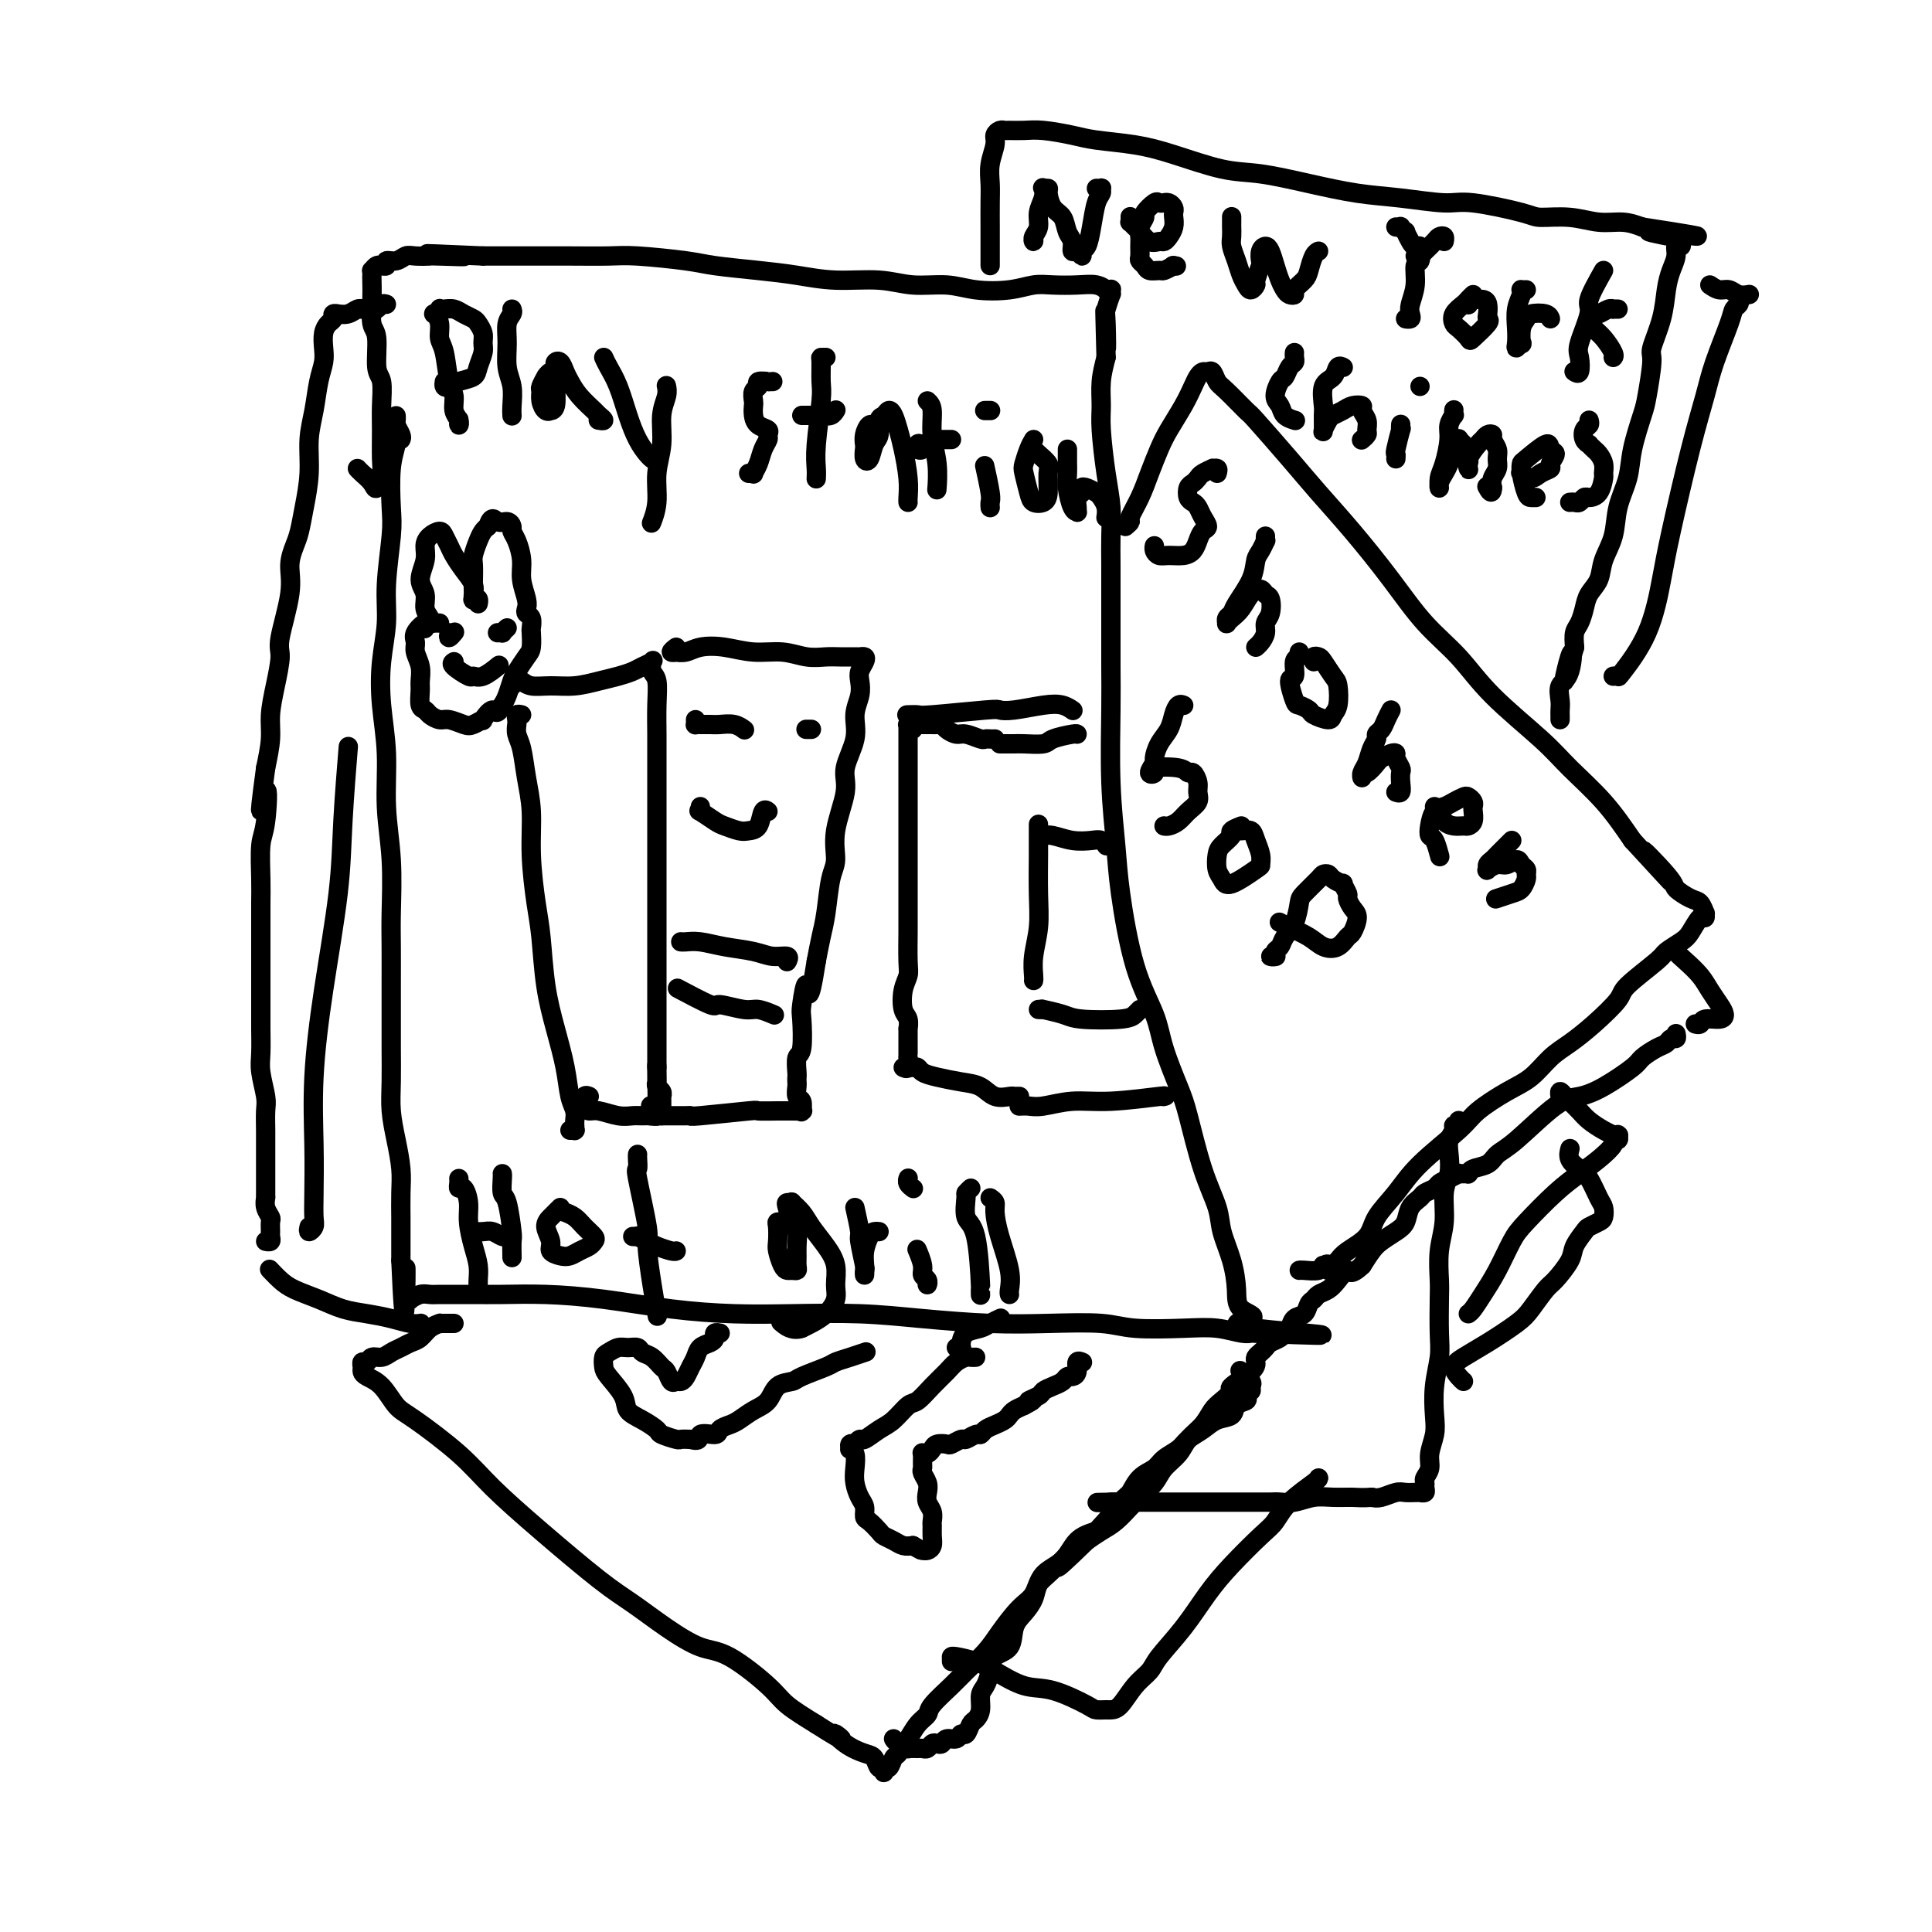 <svg viewBox='0 0 400 400' version='1.1' xmlns='http://www.w3.org/2000/svg' xmlns:xlink='http://www.w3.org/1999/xlink'><g fill='none' stroke='rgb(0,0,0)' stroke-width='4' stroke-linecap='round' stroke-linejoin='round'><path d='M83,91c0.113,-0.216 0.226,-0.432 0,-1c-0.226,-0.568 -0.793,-1.488 -1,-2c-0.207,-0.512 -0.056,-0.615 0,-1c0.056,-0.385 0.016,-1.051 0,-1c-0.016,0.051 -0.008,0.820 0,1c0.008,0.180 0.016,-0.231 0,0c-0.016,0.231 -0.056,1.102 0,2c0.056,0.898 0.207,1.823 0,3c-0.207,1.177 -0.773,2.605 -1,5c-0.227,2.395 -0.117,5.757 0,8c0.117,2.243 0.241,3.366 0,6c-0.241,2.634 -0.845,6.780 -1,10c-0.155,3.220 0.140,5.515 0,8c-0.140,2.485 -0.713,5.159 -1,8c-0.287,2.841 -0.287,5.848 0,9c0.287,3.152 0.862,6.451 1,10c0.138,3.549 -0.159,7.350 0,11c0.159,3.650 0.775,7.150 1,11c0.225,3.850 0.060,8.050 0,11c-0.060,2.950 -0.016,4.651 0,7c0.016,2.349 0.004,5.348 0,8c-0.004,2.652 0.002,4.959 0,7c-0.002,2.041 -0.011,3.816 0,6c0.011,2.184 0.041,4.778 0,7c-0.041,2.222 -0.155,4.073 0,6c0.155,1.927 0.577,3.932 1,6c0.423,2.068 0.845,4.200 1,6c0.155,1.800 0.041,3.270 0,5c-0.041,1.730 -0.011,3.722 0,5c0.011,1.278 0.003,1.844 0,3c-0.003,1.156 -0.001,2.902 0,4c0.001,1.098 0.000,1.549 0,2'/><path d='M83,261c0.841,19.698 0.944,6.942 1,3c0.056,-3.942 0.066,0.931 0,3c-0.066,2.069 -0.208,1.335 0,1c0.208,-0.335 0.766,-0.272 1,0c0.234,0.272 0.145,0.752 0,1c-0.145,0.248 -0.346,0.263 0,0c0.346,-0.263 1.238,-0.802 2,-1c0.762,-0.198 1.393,-0.053 2,0c0.607,0.053 1.189,0.014 2,0c0.811,-0.014 1.852,-0.002 3,0c1.148,0.002 2.405,-0.007 4,0c1.595,0.007 3.528,0.030 6,0c2.472,-0.030 5.484,-0.113 9,0c3.516,0.113 7.538,0.422 12,1c4.462,0.578 9.365,1.426 14,2c4.635,0.574 9.001,0.876 13,1c3.999,0.124 7.632,0.072 12,0c4.368,-0.072 9.473,-0.164 14,0c4.527,0.164 8.477,0.584 13,1c4.523,0.416 9.618,0.830 14,1c4.382,0.170 8.050,0.097 12,0c3.950,-0.097 8.182,-0.218 11,0c2.818,0.218 4.223,0.776 7,1c2.777,0.224 6.925,0.112 10,0c3.075,-0.112 5.075,-0.226 7,0c1.925,0.226 3.774,0.793 5,1c1.226,0.207 1.830,0.056 2,0c0.170,-0.056 -0.094,-0.016 0,0c0.094,0.016 0.547,0.008 1,0'/><path d='M260,276c26.795,1.112 7.283,-0.108 0,-1c-7.283,-0.892 -2.337,-1.456 -1,-2c1.337,-0.544 -0.936,-1.070 -2,-2c-1.064,-0.930 -0.921,-2.266 -1,-4c-0.079,-1.734 -0.381,-3.867 -1,-6c-0.619,-2.133 -1.554,-4.264 -2,-6c-0.446,-1.736 -0.403,-3.075 -1,-5c-0.597,-1.925 -1.835,-4.437 -3,-8c-1.165,-3.563 -2.258,-8.177 -3,-11c-0.742,-2.823 -1.134,-3.856 -2,-6c-0.866,-2.144 -2.207,-5.400 -3,-8c-0.793,-2.600 -1.039,-4.543 -2,-7c-0.961,-2.457 -2.636,-5.429 -4,-10c-1.364,-4.571 -2.418,-10.741 -3,-15c-0.582,-4.259 -0.692,-6.606 -1,-10c-0.308,-3.394 -0.815,-7.835 -1,-13c-0.185,-5.165 -0.050,-11.055 0,-15c0.050,-3.945 0.014,-5.947 0,-9c-0.014,-3.053 -0.007,-7.158 0,-11c0.007,-3.842 0.012,-7.420 0,-10c-0.012,-2.580 -0.041,-4.163 0,-6c0.041,-1.837 0.154,-3.929 0,-6c-0.154,-2.071 -0.574,-4.121 -1,-7c-0.426,-2.879 -0.856,-6.586 -1,-9c-0.144,-2.414 -0.000,-3.535 0,-5c0.000,-1.465 -0.143,-3.276 0,-5c0.143,-1.724 0.571,-3.362 1,-5'/><path d='M229,74c-0.468,-17.644 -0.140,-6.254 0,-3c0.140,3.254 0.090,-1.629 0,-4c-0.090,-2.371 -0.219,-2.229 0,-3c0.219,-0.771 0.787,-2.456 1,-3c0.213,-0.544 0.072,0.051 0,0c-0.072,-0.051 -0.077,-0.750 0,-1c0.077,-0.250 0.234,-0.053 0,0c-0.234,0.053 -0.859,-0.038 -1,0c-0.141,0.038 0.203,0.205 0,0c-0.203,-0.205 -0.953,-0.784 -2,-1c-1.047,-0.216 -2.390,-0.071 -4,0c-1.610,0.071 -3.488,0.068 -5,0c-1.512,-0.068 -2.657,-0.199 -4,0c-1.343,0.199 -2.883,0.729 -5,1c-2.117,0.271 -4.812,0.284 -7,0c-2.188,-0.284 -3.871,-0.864 -6,-1c-2.129,-0.136 -4.704,0.171 -7,0c-2.296,-0.171 -4.312,-0.819 -7,-1c-2.688,-0.181 -6.047,0.106 -9,0c-2.953,-0.106 -5.500,-0.607 -8,-1c-2.500,-0.393 -4.951,-0.680 -8,-1c-3.049,-0.320 -6.694,-0.674 -9,-1c-2.306,-0.326 -3.274,-0.623 -6,-1c-2.726,-0.377 -7.210,-0.833 -10,-1c-2.790,-0.167 -3.886,-0.045 -6,0c-2.114,0.045 -5.247,0.012 -8,0c-2.753,-0.012 -5.126,-0.003 -7,0c-1.874,0.003 -3.250,0.001 -5,0c-1.750,-0.001 -3.875,-0.000 -6,0'/><path d='M100,53c-20.558,-0.929 -8.453,-0.250 -5,0c3.453,0.250 -1.746,0.071 -4,0c-2.254,-0.071 -1.564,-0.034 -2,0c-0.436,0.034 -1.996,0.065 -3,0c-1.004,-0.065 -1.450,-0.228 -2,0c-0.550,0.228 -1.204,0.846 -2,1c-0.796,0.154 -1.733,-0.156 -2,0c-0.267,0.156 0.135,0.778 0,1c-0.135,0.222 -0.807,0.044 -1,0c-0.193,-0.044 0.092,0.044 0,0c-0.092,-0.044 -0.561,-0.221 -1,0c-0.439,0.221 -0.850,0.840 -1,1c-0.150,0.160 -0.041,-0.140 0,0c0.041,0.140 0.015,0.719 0,1c-0.015,0.281 -0.019,0.264 0,1c0.019,0.736 0.061,2.225 0,4c-0.061,1.775 -0.227,3.836 0,5c0.227,1.164 0.845,1.432 1,3c0.155,1.568 -0.155,4.437 0,6c0.155,1.563 0.774,1.821 1,3c0.226,1.179 0.057,3.280 0,5c-0.057,1.720 -0.003,3.057 0,5c0.003,1.943 -0.044,4.490 0,6c0.044,1.510 0.180,1.984 0,3c-0.180,1.016 -0.675,2.573 -1,3c-0.325,0.427 -0.479,-0.277 -1,-1c-0.521,-0.723 -1.410,-1.464 -2,-2c-0.590,-0.536 -0.883,-0.867 -1,-1c-0.117,-0.133 -0.059,-0.066 0,0'/><path d='M233,109c0.471,-0.399 0.941,-0.799 1,-1c0.059,-0.201 -0.295,-0.205 0,-1c0.295,-0.795 1.237,-2.382 2,-4c0.763,-1.618 1.346,-3.266 2,-5c0.654,-1.734 1.380,-3.553 2,-5c0.620,-1.447 1.136,-2.521 2,-4c0.864,-1.479 2.077,-3.362 3,-5c0.923,-1.638 1.557,-3.029 2,-4c0.443,-0.971 0.696,-1.522 1,-2c0.304,-0.478 0.659,-0.885 1,-1c0.341,-0.115 0.666,0.061 1,0c0.334,-0.061 0.676,-0.359 1,0c0.324,0.359 0.630,1.375 1,2c0.370,0.625 0.802,0.860 2,2c1.198,1.140 3.160,3.185 4,4c0.840,0.815 0.558,0.399 2,2c1.442,1.601 4.610,5.221 7,8c2.390,2.779 4.003,4.719 6,7c1.997,2.281 4.377,4.903 7,8c2.623,3.097 5.489,6.670 8,10c2.511,3.330 4.668,6.419 7,9c2.332,2.581 4.839,4.655 7,7c2.161,2.345 3.977,4.960 7,8c3.023,3.040 7.254,6.506 10,9c2.746,2.494 4.009,4.018 6,6c1.991,1.982 4.712,4.424 7,7c2.288,2.576 4.144,5.288 6,8'/><path d='M338,174c14.227,15.483 5.293,5.691 3,3c-2.293,-2.691 2.055,1.717 4,4c1.945,2.283 1.488,2.439 2,3c0.512,0.561 1.994,1.528 3,2c1.006,0.472 1.535,0.450 2,1c0.465,0.550 0.864,1.674 1,2c0.136,0.326 0.007,-0.145 0,0c-0.007,0.145 0.106,0.907 0,1c-0.106,0.093 -0.433,-0.484 -1,0c-0.567,0.484 -1.375,2.027 -2,3c-0.625,0.973 -1.067,1.374 -2,2c-0.933,0.626 -2.356,1.475 -3,2c-0.644,0.525 -0.510,0.724 -2,2c-1.490,1.276 -4.604,3.628 -6,5c-1.396,1.372 -1.075,1.764 -2,3c-0.925,1.236 -3.095,3.316 -5,5c-1.905,1.684 -3.547,2.972 -5,4c-1.453,1.028 -2.719,1.798 -4,3c-1.281,1.202 -2.576,2.837 -4,4c-1.424,1.163 -2.978,1.853 -5,3c-2.022,1.147 -4.514,2.750 -6,4c-1.486,1.250 -1.968,2.148 -4,4c-2.032,1.852 -5.616,4.660 -8,7c-2.384,2.340 -3.570,4.213 -5,6c-1.430,1.787 -3.105,3.489 -4,5c-0.895,1.511 -1.010,2.830 -2,4c-0.990,1.170 -2.854,2.191 -4,3c-1.146,0.809 -1.573,1.404 -2,2'/><path d='M277,261c-3.021,3.316 -2.074,1.607 -2,1c0.074,-0.607 -0.726,-0.110 -1,0c-0.274,0.110 -0.021,-0.167 0,0c0.021,0.167 -0.190,0.777 -1,1c-0.810,0.223 -2.218,0.060 -3,0c-0.782,-0.060 -0.938,-0.017 -1,0c-0.062,0.017 -0.031,0.009 0,0'/><path d='M94,274c-0.444,-0.000 -0.888,-0.001 -1,0c-0.112,0.001 0.108,0.002 0,0c-0.108,-0.002 -0.543,-0.008 -1,0c-0.457,0.008 -0.938,0.029 -1,0c-0.062,-0.029 0.293,-0.110 0,0c-0.293,0.110 -1.233,0.410 -2,1c-0.767,0.590 -1.360,1.468 -2,2c-0.640,0.532 -1.327,0.716 -2,1c-0.673,0.284 -1.332,0.669 -2,1c-0.668,0.331 -1.346,0.610 -2,1c-0.654,0.390 -1.285,0.892 -2,1c-0.715,0.108 -1.512,-0.178 -2,0c-0.488,0.178 -0.665,0.821 -1,1c-0.335,0.179 -0.827,-0.106 -1,0c-0.173,0.106 -0.027,0.602 0,1c0.027,0.398 -0.066,0.697 0,1c0.066,0.303 0.292,0.610 1,1c0.708,0.390 1.900,0.863 3,2c1.100,1.137 2.108,2.939 3,4c0.892,1.061 1.669,1.382 4,3c2.331,1.618 6.218,4.532 9,7c2.782,2.468 4.461,4.491 7,7c2.539,2.509 5.939,5.506 10,9c4.061,3.494 8.784,7.485 12,10c3.216,2.515 4.924,3.555 7,5c2.076,1.445 4.521,3.295 7,5c2.479,1.705 4.993,3.263 7,4c2.007,0.737 3.507,0.651 6,2c2.493,1.349 5.979,4.132 8,6c2.021,1.868 2.577,2.819 4,4c1.423,1.181 3.711,2.590 6,4'/><path d='M169,357c7.803,5.003 4.812,2.511 4,2c-0.812,-0.511 0.557,0.958 2,2c1.443,1.042 2.961,1.657 4,2c1.039,0.343 1.598,0.413 2,1c0.402,0.587 0.647,1.690 1,2c0.353,0.310 0.816,-0.173 1,0c0.184,0.173 0.091,1.001 0,1c-0.091,-0.001 -0.179,-0.831 0,-1c0.179,-0.169 0.625,0.321 1,0c0.375,-0.321 0.681,-1.455 1,-2c0.319,-0.545 0.653,-0.503 1,-1c0.347,-0.497 0.706,-1.535 1,-2c0.294,-0.465 0.523,-0.358 1,-1c0.477,-0.642 1.204,-2.033 2,-3c0.796,-0.967 1.662,-1.511 2,-2c0.338,-0.489 0.147,-0.922 1,-2c0.853,-1.078 2.749,-2.799 4,-4c1.251,-1.201 1.858,-1.881 3,-3c1.142,-1.119 2.818,-2.677 4,-4c1.182,-1.323 1.871,-2.411 3,-4c1.129,-1.589 2.699,-3.679 4,-5c1.301,-1.321 2.332,-1.873 3,-3c0.668,-1.127 0.973,-2.828 2,-4c1.027,-1.172 2.777,-1.816 4,-3c1.223,-1.184 1.921,-2.910 3,-4c1.079,-1.090 2.540,-1.545 4,-2'/><path d='M227,317c6.795,-7.502 2.783,-2.759 2,-2c-0.783,0.759 1.662,-2.468 3,-4c1.338,-1.532 1.570,-1.369 2,-2c0.430,-0.631 1.059,-2.056 2,-3c0.941,-0.944 2.195,-1.407 3,-2c0.805,-0.593 1.163,-1.315 2,-2c0.837,-0.685 2.154,-1.334 3,-2c0.846,-0.666 1.219,-1.348 2,-2c0.781,-0.652 1.968,-1.274 3,-2c1.032,-0.726 1.909,-1.556 3,-2c1.091,-0.444 2.396,-0.501 3,-1c0.604,-0.499 0.505,-1.439 1,-2c0.495,-0.561 1.582,-0.742 2,-1c0.418,-0.258 0.167,-0.593 0,-1c-0.167,-0.407 -0.248,-0.887 0,-1c0.248,-0.113 0.826,0.141 1,0c0.174,-0.141 -0.056,-0.677 0,-1c0.056,-0.323 0.400,-0.433 0,-1c-0.400,-0.567 -1.543,-1.591 -2,-2c-0.457,-0.409 -0.229,-0.205 0,0'/><path d='M205,55c-0.000,0.007 -0.000,0.014 0,0c0.000,-0.014 0.000,-0.051 0,-1c-0.000,-0.949 -0.001,-2.812 0,-4c0.001,-1.188 0.004,-1.701 0,-3c-0.004,-1.299 -0.016,-3.384 0,-5c0.016,-1.616 0.060,-2.762 0,-4c-0.060,-1.238 -0.223,-2.566 0,-4c0.223,-1.434 0.832,-2.973 1,-4c0.168,-1.027 -0.104,-1.543 0,-2c0.104,-0.457 0.584,-0.855 1,-1c0.416,-0.145 0.768,-0.036 1,0c0.232,0.036 0.344,-0.001 1,0c0.656,0.001 1.857,0.041 3,0c1.143,-0.041 2.229,-0.164 4,0c1.771,0.164 4.226,0.615 6,1c1.774,0.385 2.868,0.704 5,1c2.132,0.296 5.301,0.568 8,1c2.699,0.432 4.929,1.023 8,2c3.071,0.977 6.985,2.341 10,3c3.015,0.659 5.132,0.611 8,1c2.868,0.389 6.487,1.213 10,2c3.513,0.787 6.920,1.538 10,2c3.080,0.462 5.833,0.636 9,1c3.167,0.364 6.747,0.920 9,1c2.253,0.080 3.179,-0.314 6,0c2.821,0.314 7.538,1.337 10,2c2.462,0.663 2.668,0.965 4,1c1.332,0.035 3.790,-0.197 6,0c2.210,0.197 4.172,0.822 6,1c1.828,0.178 3.522,-0.092 5,0c1.478,0.092 2.739,0.546 4,1'/><path d='M340,47c21.085,3.260 7.296,1.409 3,1c-4.296,-0.409 0.901,0.625 3,1c2.099,0.375 1.099,0.090 1,0c-0.099,-0.090 0.701,0.013 1,0c0.299,-0.013 0.095,-0.142 0,0c-0.095,0.142 -0.081,0.554 0,1c0.081,0.446 0.229,0.925 0,1c-0.229,0.075 -0.833,-0.254 -1,0c-0.167,0.254 0.105,1.091 0,2c-0.105,0.909 -0.588,1.891 -1,3c-0.412,1.109 -0.755,2.345 -1,4c-0.245,1.655 -0.393,3.727 -1,6c-0.607,2.273 -1.672,4.746 -2,6c-0.328,1.254 0.082,1.289 0,3c-0.082,1.711 -0.656,5.099 -1,7c-0.344,1.901 -0.458,2.314 -1,4c-0.542,1.686 -1.511,4.646 -2,7c-0.489,2.354 -0.497,4.104 -1,6c-0.503,1.896 -1.500,3.939 -2,6c-0.500,2.061 -0.501,4.140 -1,6c-0.499,1.860 -1.495,3.499 -2,5c-0.505,1.501 -0.517,2.863 -1,4c-0.483,1.137 -1.436,2.051 -2,3c-0.564,0.949 -0.739,1.935 -1,3c-0.261,1.065 -0.609,2.210 -1,3c-0.391,0.790 -0.826,1.226 -1,2c-0.174,0.774 -0.087,1.887 0,3'/><path d='M326,134c-3.662,13.149 -1.819,4.521 -1,2c0.819,-2.521 0.612,1.066 0,3c-0.612,1.934 -1.628,2.216 -2,3c-0.372,0.784 -0.100,2.070 0,3c0.100,0.930 0.027,1.503 0,2c-0.027,0.497 -0.007,0.917 0,1c0.007,0.083 0.002,-0.170 0,0c-0.002,0.170 -0.001,0.763 0,1c0.001,0.237 0.000,0.119 0,0'/><path d='M302,232c0.121,0.441 0.242,0.883 0,1c-0.242,0.117 -0.848,-0.090 -1,0c-0.152,0.090 0.152,0.475 0,1c-0.152,0.525 -0.758,1.188 -1,2c-0.242,0.812 -0.121,1.772 0,3c0.121,1.228 0.243,2.724 0,4c-0.243,1.276 -0.850,2.333 -1,4c-0.150,1.667 0.156,3.944 0,6c-0.156,2.056 -0.773,3.892 -1,6c-0.227,2.108 -0.065,4.487 0,6c0.065,1.513 0.031,2.158 0,4c-0.031,1.842 -0.060,4.880 0,7c0.060,2.120 0.208,3.323 0,5c-0.208,1.677 -0.773,3.828 -1,6c-0.227,2.172 -0.117,4.364 0,6c0.117,1.636 0.242,2.714 0,4c-0.242,1.286 -0.850,2.778 -1,4c-0.150,1.222 0.157,2.174 0,3c-0.157,0.826 -0.778,1.528 -1,2c-0.222,0.472 -0.045,0.715 0,1c0.045,0.285 -0.043,0.612 0,1c0.043,0.388 0.215,0.836 0,1c-0.215,0.164 -0.819,0.043 -1,0c-0.181,-0.043 0.061,-0.008 0,0c-0.061,0.008 -0.425,-0.012 -1,0c-0.575,0.012 -1.360,0.055 -2,0c-0.640,-0.055 -1.134,-0.207 -2,0c-0.866,0.207 -2.105,0.773 -3,1c-0.895,0.227 -1.448,0.113 -2,0'/><path d='M284,310c-2.106,0.150 -2.872,0.026 -4,0c-1.128,-0.026 -2.620,0.046 -4,0c-1.380,-0.046 -2.649,-0.208 -4,0c-1.351,0.208 -2.785,0.788 -4,1c-1.215,0.212 -2.212,0.057 -3,0c-0.788,-0.057 -1.367,-0.015 -2,0c-0.633,0.015 -1.321,0.004 -2,0c-0.679,-0.004 -1.351,-0.001 -2,0c-0.649,0.001 -1.276,0.000 -2,0c-0.724,-0.000 -1.545,-0.000 -2,0c-0.455,0.000 -0.546,0.000 -1,0c-0.454,-0.000 -1.273,-0.000 -2,0c-0.727,0.000 -1.363,0.000 -2,0c-0.637,-0.000 -1.274,-0.000 -2,0c-0.726,0.000 -1.539,0.000 -2,0c-0.461,-0.000 -0.570,-0.000 -1,0c-0.430,0.000 -1.182,0.000 -2,0c-0.818,-0.000 -1.701,-0.000 -2,0c-0.299,0.000 -0.013,0.000 -1,0c-0.987,-0.000 -3.249,-0.000 -4,0c-0.751,0.000 0.007,0.000 0,0c-0.007,-0.000 -0.780,-0.000 -1,0c-0.220,0.000 0.114,0.000 0,0c-0.114,-0.000 -0.675,-0.000 -1,0c-0.325,0.000 -0.413,0.000 -1,0c-0.587,-0.000 -1.671,-0.000 -2,0c-0.329,0.000 0.097,0.000 0,0c-0.097,-0.000 -0.719,0.000 -1,0c-0.281,0.000 -0.223,0.000 0,0c0.223,0.000 0.612,0.000 1,0'/><path d='M231,311c-8.022,0.156 -1.578,0.044 1,0c2.578,-0.044 1.289,-0.022 0,0'/><path d='M95,87c0.009,-0.133 0.017,-0.266 0,0c-0.017,0.266 -0.060,0.931 0,1c0.060,0.069 0.224,-0.457 0,-1c-0.224,-0.543 -0.834,-1.103 -1,-2c-0.166,-0.897 0.114,-2.130 0,-3c-0.114,-0.870 -0.623,-1.376 -1,-3c-0.377,-1.624 -0.624,-4.368 -1,-6c-0.376,-1.632 -0.881,-2.154 -1,-3c-0.119,-0.846 0.150,-2.017 0,-3c-0.150,-0.983 -0.717,-1.780 -1,-2c-0.283,-0.220 -0.280,0.136 0,0c0.280,-0.136 0.837,-0.766 1,-1c0.163,-0.234 -0.069,-0.074 0,0c0.069,0.074 0.438,0.060 1,0c0.562,-0.060 1.317,-0.168 2,0c0.683,0.168 1.293,0.612 2,1c0.707,0.388 1.511,0.722 2,1c0.489,0.278 0.664,0.501 1,1c0.336,0.499 0.835,1.275 1,2c0.165,0.725 -0.004,1.398 0,2c0.004,0.602 0.180,1.131 0,2c-0.180,0.869 -0.718,2.076 -1,3c-0.282,0.924 -0.310,1.564 -1,2c-0.690,0.436 -2.041,0.666 -3,1c-0.959,0.334 -1.525,0.770 -2,1c-0.475,0.230 -0.859,0.254 -1,0c-0.141,-0.254 -0.040,-0.787 0,-1c0.040,-0.213 0.020,-0.107 0,0'/><path d='M106,64c0.115,0.284 0.231,0.567 0,1c-0.231,0.433 -0.808,1.015 -1,2c-0.192,0.985 0.001,2.373 0,4c-0.001,1.627 -0.196,3.494 0,5c0.196,1.506 0.785,2.652 1,4c0.215,1.348 0.058,2.897 0,4c-0.058,1.103 -0.015,1.760 0,2c0.015,0.240 0.004,0.065 0,0c-0.004,-0.065 -0.001,-0.018 0,0c0.001,0.018 0.001,0.009 0,0'/><path d='M116,77c-0.724,-0.128 -1.448,-0.256 -2,0c-0.552,0.256 -0.933,0.897 -1,1c-0.067,0.103 0.181,-0.333 0,0c-0.181,0.333 -0.791,1.434 -1,2c-0.209,0.566 -0.019,0.597 0,1c0.019,0.403 -0.135,1.180 0,2c0.135,0.820 0.558,1.684 1,2c0.442,0.316 0.903,0.083 1,0c0.097,-0.083 -0.170,-0.015 0,0c0.170,0.015 0.777,-0.024 1,-1c0.223,-0.976 0.063,-2.890 0,-4c-0.063,-1.110 -0.028,-1.416 0,-2c0.028,-0.584 0.048,-1.447 0,-2c-0.048,-0.553 -0.166,-0.795 0,-1c0.166,-0.205 0.615,-0.374 1,0c0.385,0.374 0.704,1.290 1,2c0.296,0.710 0.567,1.213 1,2c0.433,0.787 1.026,1.857 2,3c0.974,1.143 2.327,2.359 3,3c0.673,0.641 0.665,0.708 1,1c0.335,0.292 1.013,0.809 1,1c-0.013,0.191 -0.718,0.054 -1,0c-0.282,-0.054 -0.141,-0.027 0,0'/><path d='M125,74c0.244,0.540 0.489,1.079 1,2c0.511,0.921 1.289,2.222 2,4c0.711,1.778 1.353,4.032 2,6c0.647,1.968 1.297,3.651 2,5c0.703,1.349 1.458,2.363 2,3c0.542,0.637 0.869,0.896 1,1c0.131,0.104 0.065,0.052 0,0'/><path d='M138,80c-0.033,-0.144 -0.065,-0.287 0,0c0.065,0.287 0.229,1.006 0,2c-0.229,0.994 -0.850,2.264 -1,4c-0.150,1.736 0.170,3.940 0,6c-0.170,2.060 -0.830,3.977 -1,6c-0.170,2.023 0.150,4.150 0,6c-0.150,1.850 -0.771,3.421 -1,4c-0.229,0.579 -0.065,0.165 0,0c0.065,-0.165 0.033,-0.083 0,0'/><path d='M160,79c-0.486,-0.007 -0.971,-0.014 -1,0c-0.029,0.014 0.399,0.049 0,0c-0.399,-0.049 -1.623,-0.183 -2,0c-0.377,0.183 0.095,0.682 0,1c-0.095,0.318 -0.756,0.456 -1,1c-0.244,0.544 -0.072,1.494 0,2c0.072,0.506 0.043,0.570 0,1c-0.043,0.430 -0.102,1.228 0,2c0.102,0.772 0.364,1.518 1,2c0.636,0.482 1.646,0.699 2,1c0.354,0.301 0.052,0.687 0,1c-0.052,0.313 0.145,0.553 0,1c-0.145,0.447 -0.631,1.100 -1,2c-0.369,0.900 -0.621,2.045 -1,3c-0.379,0.955 -0.885,1.720 -1,2c-0.115,0.280 0.161,0.075 0,0c-0.161,-0.075 -0.760,-0.022 -1,0c-0.240,0.022 -0.120,0.011 0,0'/><path d='M171,74c-0.425,-0.007 -0.850,-0.015 -1,0c-0.150,0.015 -0.026,0.052 0,1c0.026,0.948 -0.046,2.808 0,4c0.046,1.192 0.208,1.717 0,4c-0.208,2.283 -0.788,6.323 -1,9c-0.212,2.677 -0.057,3.990 0,5c0.057,1.010 0.016,1.717 0,2c-0.016,0.283 -0.008,0.141 0,0'/><path d='M166,86c0.356,-0.002 0.712,-0.004 1,0c0.288,0.004 0.508,0.015 1,0c0.492,-0.015 1.256,-0.056 2,0c0.744,0.056 1.470,0.207 2,0c0.530,-0.207 0.866,-0.774 1,-1c0.134,-0.226 0.067,-0.113 0,0'/><path d='M182,87c-0.340,0.468 -0.679,0.936 -1,1c-0.321,0.064 -0.623,-0.277 -1,0c-0.377,0.277 -0.830,1.173 -1,2c-0.170,0.827 -0.057,1.585 0,2c0.057,0.415 0.058,0.489 0,1c-0.058,0.511 -0.174,1.461 0,2c0.174,0.539 0.638,0.667 1,0c0.362,-0.667 0.622,-2.130 1,-3c0.378,-0.870 0.875,-1.146 1,-2c0.125,-0.854 -0.121,-2.287 0,-3c0.121,-0.713 0.610,-0.707 1,-1c0.390,-0.293 0.683,-0.887 1,-1c0.317,-0.113 0.659,0.253 1,1c0.341,0.747 0.680,1.874 1,3c0.320,1.126 0.622,2.249 1,4c0.378,1.751 0.833,4.129 1,6c0.167,1.871 0.045,3.234 0,4c-0.045,0.766 -0.013,0.933 0,1c0.013,0.067 0.006,0.033 0,0'/><path d='M192,83c0.453,0.421 0.906,0.841 1,2c0.094,1.159 -0.171,3.056 0,5c0.171,1.944 0.778,3.933 1,6c0.222,2.067 0.060,4.210 0,5c-0.060,0.790 -0.017,0.226 0,0c0.017,-0.226 0.009,-0.113 0,0'/><path d='M193,91c-0.089,0.000 -0.178,0.000 0,0c0.178,0.000 0.622,0.000 1,0c0.378,0.000 0.689,0.000 1,0c0.311,0.000 0.622,0.000 1,0c0.378,0.000 0.822,-0.000 1,0c0.178,0.000 0.089,0.000 0,0'/><path d='M205,105c0.008,0.093 0.016,0.185 0,0c-0.016,-0.185 -0.056,-0.648 0,-1c0.056,-0.352 0.207,-0.595 0,-2c-0.207,-1.405 -0.774,-3.973 -1,-5c-0.226,-1.027 -0.113,-0.514 0,0'/><path d='M204,85c-0.113,0.000 -0.226,0.000 0,0c0.226,0.000 0.793,0.000 1,0c0.207,0.000 0.056,0.000 0,0c-0.056,0.000 -0.016,0.000 0,0c0.016,0.000 0.008,0.000 0,0'/><path d='M214,91c-0.316,0.538 -0.633,1.076 -1,2c-0.367,0.924 -0.785,2.235 -1,3c-0.215,0.765 -0.225,0.986 0,2c0.225,1.014 0.687,2.822 1,4c0.313,1.178 0.478,1.725 1,2c0.522,0.275 1.401,0.277 2,0c0.599,-0.277 0.917,-0.834 1,-2c0.083,-1.166 -0.069,-2.939 0,-4c0.069,-1.061 0.359,-1.408 0,-2c-0.359,-0.592 -1.366,-1.429 -2,-2c-0.634,-0.571 -0.895,-0.878 -1,-1c-0.105,-0.122 -0.052,-0.061 0,0'/><path d='M221,93c0.002,0.777 0.003,1.553 0,2c-0.003,0.447 -0.011,0.564 0,1c0.011,0.436 0.041,1.189 0,2c-0.041,0.811 -0.154,1.679 0,3c0.154,1.321 0.576,3.093 1,4c0.424,0.907 0.850,0.948 1,1c0.150,0.052 0.026,0.116 0,0c-0.026,-0.116 0.048,-0.410 0,-1c-0.048,-0.590 -0.216,-1.475 0,-2c0.216,-0.525 0.817,-0.688 1,-1c0.183,-0.312 -0.052,-0.772 0,-1c0.052,-0.228 0.392,-0.226 1,0c0.608,0.226 1.483,0.674 2,1c0.517,0.326 0.675,0.531 1,1c0.325,0.469 0.818,1.203 1,2c0.182,0.797 0.052,1.656 0,2c-0.052,0.344 -0.026,0.172 0,0'/><path d='M193,91c0.121,-0.114 0.242,-0.228 0,0c-0.242,0.228 -0.849,0.797 -1,1c-0.151,0.203 0.152,0.041 0,0c-0.152,-0.041 -0.759,0.038 -1,0c-0.241,-0.038 -0.116,-0.193 0,0c0.116,0.193 0.224,0.735 0,1c-0.224,0.265 -0.778,0.253 -1,0c-0.222,-0.253 -0.111,-0.748 0,-1c0.111,-0.252 0.222,-0.260 0,0c-0.222,0.260 -0.778,0.789 -1,1c-0.222,0.211 -0.111,0.106 0,0'/><path d='M108,148c-0.421,-0.095 -0.842,-0.191 -1,0c-0.158,0.191 -0.054,0.667 0,1c0.054,0.333 0.057,0.522 0,1c-0.057,0.478 -0.174,1.246 0,2c0.174,0.754 0.638,1.495 1,3c0.362,1.505 0.622,3.773 1,6c0.378,2.227 0.874,4.413 1,7c0.126,2.587 -0.118,5.574 0,9c0.118,3.426 0.599,7.289 1,10c0.401,2.711 0.723,4.270 1,7c0.277,2.730 0.509,6.632 1,10c0.491,3.368 1.242,6.202 2,9c0.758,2.798 1.524,5.562 2,8c0.476,2.438 0.664,4.552 1,6c0.336,1.448 0.822,2.230 1,3c0.178,0.770 0.049,1.527 0,2c-0.049,0.473 -0.017,0.663 0,1c0.017,0.337 0.018,0.822 0,1c-0.018,0.178 -0.056,0.048 0,0c0.056,-0.048 0.208,-0.013 0,0c-0.208,0.013 -0.774,0.004 -1,0c-0.226,-0.004 -0.113,-0.002 0,0'/><path d='M106,142c0.346,-0.392 0.692,-0.784 1,-1c0.308,-0.216 0.578,-0.257 1,0c0.422,0.257 0.998,0.812 2,1c1.002,0.188 2.432,0.009 4,0c1.568,-0.009 3.273,0.152 5,0c1.727,-0.152 3.475,-0.619 5,-1c1.525,-0.381 2.825,-0.678 4,-1c1.175,-0.322 2.223,-0.668 3,-1c0.777,-0.332 1.284,-0.649 2,-1c0.716,-0.351 1.642,-0.735 2,-1c0.358,-0.265 0.149,-0.410 0,0c-0.149,0.410 -0.236,1.374 0,2c0.236,0.626 0.795,0.912 1,2c0.205,1.088 0.055,2.977 0,5c-0.055,2.023 -0.015,4.179 0,6c0.015,1.821 0.004,3.308 0,7c-0.004,3.692 -0.001,9.589 0,13c0.001,3.411 0.000,4.336 0,7c-0.000,2.664 -0.000,7.066 0,10c0.000,2.934 0.000,4.399 0,6c-0.000,1.601 -0.000,3.338 0,5c0.000,1.662 0.000,3.248 0,5c-0.000,1.752 -0.000,3.670 0,5c0.000,1.330 0.000,2.071 0,3c-0.000,0.929 -0.000,2.044 0,3c0.000,0.956 0.000,1.751 0,2c-0.000,0.249 -0.000,-0.048 0,0c0.000,0.048 0.000,0.442 0,1c-0.000,0.558 -0.000,1.279 0,2'/><path d='M136,221c0.154,13.178 0.040,4.123 0,1c-0.040,-3.123 -0.007,-0.312 0,1c0.007,1.312 -0.012,1.126 0,1c0.012,-0.126 0.056,-0.192 0,0c-0.056,0.192 -0.211,0.643 0,1c0.211,0.357 0.789,0.622 1,1c0.211,0.378 0.057,0.871 0,1c-0.057,0.129 -0.015,-0.105 0,0c0.015,0.105 0.005,0.550 0,1c-0.005,0.450 -0.005,0.904 0,1c0.005,0.096 0.016,-0.167 0,0c-0.016,0.167 -0.059,0.763 0,1c0.059,0.237 0.220,0.116 0,0c-0.220,-0.116 -0.821,-0.228 -1,0c-0.179,0.228 0.063,0.794 0,1c-0.063,0.206 -0.433,0.051 -1,0c-0.567,-0.051 -1.332,0.001 -2,0c-0.668,-0.001 -1.240,-0.055 -2,0c-0.760,0.055 -1.707,0.217 -3,0c-1.293,-0.217 -2.931,-0.815 -4,-1c-1.069,-0.185 -1.568,0.042 -2,0c-0.432,-0.042 -0.796,-0.351 -1,-1c-0.204,-0.649 -0.247,-1.636 0,-2c0.247,-0.364 0.785,-0.104 1,0c0.215,0.104 0.108,0.052 0,0'/><path d='M140,134c-0.548,0.421 -1.096,0.841 -1,1c0.096,0.159 0.835,0.056 1,0c0.165,-0.056 -0.243,-0.063 0,0c0.243,0.063 1.138,0.198 2,0c0.862,-0.198 1.693,-0.729 3,-1c1.307,-0.271 3.091,-0.283 5,0c1.909,0.283 3.942,0.860 6,1c2.058,0.140 4.142,-0.159 6,0c1.858,0.159 3.492,0.775 5,1c1.508,0.225 2.891,0.060 4,0c1.109,-0.060 1.944,-0.014 3,0c1.056,0.014 2.332,-0.004 3,0c0.668,0.004 0.729,0.031 1,0c0.271,-0.031 0.753,-0.119 1,0c0.247,0.119 0.258,0.446 0,1c-0.258,0.554 -0.785,1.335 -1,2c-0.215,0.665 -0.118,1.213 0,2c0.118,0.787 0.258,1.813 0,3c-0.258,1.187 -0.914,2.535 -1,4c-0.086,1.465 0.398,3.046 0,5c-0.398,1.954 -1.679,4.280 -2,6c-0.321,1.720 0.317,2.833 0,5c-0.317,2.167 -1.591,5.387 -2,8c-0.409,2.613 0.045,4.620 0,6c-0.045,1.380 -0.589,2.133 -1,4c-0.411,1.867 -0.687,4.849 -1,7c-0.313,2.151 -0.661,3.472 -1,5c-0.339,1.528 -0.670,3.264 -1,5'/><path d='M169,199c-1.631,10.660 -1.709,5.810 -2,5c-0.291,-0.810 -0.796,2.420 -1,4c-0.204,1.580 -0.107,1.508 0,3c0.107,1.492 0.225,4.547 0,6c-0.225,1.453 -0.792,1.305 -1,2c-0.208,0.695 -0.057,2.232 0,3c0.057,0.768 0.019,0.768 0,1c-0.019,0.232 -0.019,0.697 0,1c0.019,0.303 0.057,0.445 0,1c-0.057,0.555 -0.210,1.522 0,2c0.210,0.478 0.781,0.468 1,1c0.219,0.532 0.084,1.607 0,2c-0.084,0.393 -0.117,0.105 0,0c0.117,-0.105 0.384,-0.028 0,0c-0.384,0.028 -1.417,0.006 -2,0c-0.583,-0.006 -0.714,0.002 -1,0c-0.286,-0.002 -0.728,-0.015 -2,0c-1.272,0.015 -3.376,0.056 -4,0c-0.624,-0.056 0.232,-0.211 -2,0c-2.232,0.211 -7.553,0.789 -10,1c-2.447,0.211 -2.020,0.057 -2,0c0.020,-0.057 -0.366,-0.015 -1,0c-0.634,0.015 -1.517,0.004 -2,0c-0.483,-0.004 -0.567,-0.001 -1,0c-0.433,0.001 -1.217,0.001 -2,0'/><path d='M137,231c-4.655,0.298 -1.792,-0.458 -1,-1c0.792,-0.542 -0.488,-0.869 -1,-1c-0.512,-0.131 -0.256,-0.065 0,0'/><path d='M144,149c0.017,0.423 0.034,0.846 0,1c-0.034,0.154 -0.119,0.040 0,0c0.119,-0.040 0.442,-0.007 1,0c0.558,0.007 1.351,-0.012 2,0c0.649,0.012 1.155,0.056 2,0c0.845,-0.056 2.031,-0.211 3,0c0.969,0.211 1.722,0.788 2,1c0.278,0.212 0.079,0.061 0,0c-0.079,-0.061 -0.040,-0.030 0,0'/><path d='M167,151c-0.111,0.000 -0.222,0.000 0,0c0.222,0.000 0.778,0.000 1,0c0.222,0.000 0.111,0.000 0,0'/><path d='M145,167c0.080,0.477 0.161,0.955 0,1c-0.161,0.045 -0.563,-0.341 0,0c0.563,0.341 2.091,1.411 3,2c0.909,0.589 1.199,0.696 2,1c0.801,0.304 2.113,0.803 3,1c0.887,0.197 1.348,0.091 2,0c0.652,-0.091 1.494,-0.169 2,-1c0.506,-0.831 0.675,-2.416 1,-3c0.325,-0.584 0.807,-0.167 1,0c0.193,0.167 0.096,0.083 0,0'/><path d='M141,195c-0.052,-0.007 -0.103,-0.013 0,0c0.103,0.013 0.362,0.046 1,0c0.638,-0.046 1.657,-0.171 3,0c1.343,0.171 3.011,0.638 5,1c1.989,0.362 4.298,0.619 6,1c1.702,0.381 2.796,0.887 4,1c1.204,0.113 2.519,-0.165 3,0c0.481,0.165 0.130,0.775 0,1c-0.130,0.225 -0.037,0.064 0,0c0.037,-0.064 0.019,-0.032 0,0'/><path d='M141,205c-0.655,-0.348 -1.309,-0.697 0,0c1.309,0.697 4.583,2.439 6,3c1.417,0.561 0.979,-0.060 2,0c1.021,0.060 3.500,0.799 5,1c1.500,0.201 2.019,-0.138 3,0c0.981,0.138 2.423,0.754 3,1c0.577,0.246 0.288,0.123 0,0'/><path d='M189,151c0.113,-0.419 0.226,-0.839 0,-1c-0.226,-0.161 -0.793,-0.064 -1,0c-0.207,0.064 -0.056,0.093 0,0c0.056,-0.093 0.015,-0.310 0,0c-0.015,0.310 -0.004,1.145 0,2c0.004,0.855 0.001,1.728 0,3c-0.001,1.272 -0.000,2.943 0,5c0.000,2.057 0.000,4.501 0,7c-0.000,2.499 -0.000,5.054 0,7c0.000,1.946 0.001,3.283 0,6c-0.001,2.717 -0.004,6.813 0,9c0.004,2.187 0.014,2.466 0,4c-0.014,1.534 -0.053,4.321 0,6c0.053,1.679 0.196,2.248 0,3c-0.196,0.752 -0.732,1.688 -1,3c-0.268,1.312 -0.268,2.999 0,4c0.268,1.001 0.804,1.316 1,2c0.196,0.684 0.053,1.737 0,2c-0.053,0.263 -0.014,-0.265 0,0c0.014,0.265 0.004,1.324 0,2c-0.004,0.676 -0.001,0.968 0,1c0.001,0.032 0.000,-0.197 0,0c-0.000,0.197 -0.000,0.821 0,1c0.000,0.179 0.001,-0.088 0,0c-0.001,0.088 -0.004,0.531 0,1c0.004,0.469 0.015,0.963 0,1c-0.015,0.037 -0.056,-0.382 0,0c0.056,0.382 0.207,1.564 0,2c-0.207,0.436 -0.774,0.124 -1,0c-0.226,-0.124 -0.113,-0.062 0,0'/><path d='M95,244c0.022,0.291 0.044,0.583 0,1c-0.044,0.417 -0.153,0.961 0,1c0.153,0.039 0.566,-0.426 1,0c0.434,0.426 0.887,1.742 1,3c0.113,1.258 -0.113,2.457 0,4c0.113,1.543 0.566,3.429 1,5c0.434,1.571 0.848,2.827 1,4c0.152,1.173 0.041,2.263 0,3c-0.041,0.737 -0.011,1.122 0,1c0.011,-0.122 0.003,-0.749 0,-1c-0.003,-0.251 -0.002,-0.125 0,0'/><path d='M104,243c0.022,0.097 0.044,0.195 0,1c-0.044,0.805 -0.156,2.318 0,3c0.156,0.682 0.578,0.534 1,2c0.422,1.466 0.845,4.548 1,6c0.155,1.452 0.042,1.276 0,2c-0.042,0.724 -0.012,2.350 0,3c0.012,0.650 0.006,0.325 0,0'/><path d='M98,255c-0.180,-0.008 -0.360,-0.016 0,0c0.360,0.016 1.259,0.057 2,0c0.741,-0.057 1.322,-0.211 2,0c0.678,0.211 1.452,0.788 2,1c0.548,0.212 0.871,0.061 1,0c0.129,-0.061 0.065,-0.030 0,0'/><path d='M116,250c-0.349,0.350 -0.698,0.699 -1,1c-0.302,0.301 -0.558,0.553 -1,1c-0.442,0.447 -1.069,1.087 -1,2c0.069,0.913 0.833,2.098 1,3c0.167,0.902 -0.264,1.521 0,2c0.264,0.479 1.223,0.819 2,1c0.777,0.181 1.373,0.204 2,0c0.627,-0.204 1.286,-0.635 2,-1c0.714,-0.365 1.482,-0.665 2,-1c0.518,-0.335 0.787,-0.706 1,-1c0.213,-0.294 0.372,-0.510 0,-1c-0.372,-0.490 -1.275,-1.255 -2,-2c-0.725,-0.745 -1.272,-1.470 -2,-2c-0.728,-0.530 -1.637,-0.866 -2,-1c-0.363,-0.134 -0.182,-0.067 0,0'/><path d='M132,239c-0.017,0.181 -0.033,0.361 0,1c0.033,0.639 0.117,1.736 0,2c-0.117,0.264 -0.434,-0.307 0,2c0.434,2.307 1.619,7.491 2,10c0.381,2.509 -0.042,2.343 0,4c0.042,1.657 0.550,5.139 1,8c0.450,2.861 0.843,5.103 1,6c0.157,0.897 0.079,0.448 0,0'/><path d='M131,256c0.473,0.024 0.946,0.049 1,0c0.054,-0.049 -0.311,-0.171 0,0c0.311,0.171 1.299,0.634 2,1c0.701,0.366 1.116,0.634 2,1c0.884,0.366 2.238,0.829 3,1c0.762,0.171 0.932,0.049 1,0c0.068,-0.049 0.034,-0.024 0,0'/><path d='M163,253c-0.453,-0.002 -0.906,-0.005 -1,0c-0.094,0.005 0.170,0.016 0,0c-0.170,-0.016 -0.775,-0.061 -1,0c-0.225,0.061 -0.071,0.227 0,1c0.071,0.773 0.060,2.155 0,3c-0.060,0.845 -0.170,1.155 0,2c0.170,0.845 0.620,2.224 1,3c0.380,0.776 0.690,0.948 1,1c0.310,0.052 0.619,-0.015 1,0c0.381,0.015 0.835,0.113 1,0c0.165,-0.113 0.041,-0.438 0,-1c-0.041,-0.562 -0.000,-1.362 0,-2c0.000,-0.638 -0.039,-1.113 0,-2c0.039,-0.887 0.158,-2.185 0,-3c-0.158,-0.815 -0.594,-1.148 -1,-2c-0.406,-0.852 -0.782,-2.223 -1,-3c-0.218,-0.777 -0.278,-0.960 0,-1c0.278,-0.040 0.893,0.064 1,0c0.107,-0.064 -0.293,-0.296 0,0c0.293,0.296 1.279,1.122 2,2c0.721,0.878 1.175,1.810 2,3c0.825,1.190 2.020,2.640 3,4c0.980,1.360 1.745,2.630 2,4c0.255,1.370 -0.001,2.839 0,4c0.001,1.161 0.258,2.012 0,3c-0.258,0.988 -1.031,2.112 -2,3c-0.969,0.888 -2.134,1.539 -3,2c-0.866,0.461 -1.433,0.730 -2,1'/><path d='M166,275c-1.978,0.711 -3.422,-0.511 -4,-1c-0.578,-0.489 -0.289,-0.244 0,0'/><path d='M177,250c0.453,2.033 0.906,4.067 1,5c0.094,0.933 -0.171,0.767 0,2c0.171,1.233 0.777,3.867 1,5c0.223,1.133 0.063,0.766 0,1c-0.063,0.234 -0.028,1.068 0,1c0.028,-0.068 0.050,-1.037 0,-2c-0.050,-0.963 -0.171,-1.918 0,-3c0.171,-1.082 0.633,-2.290 1,-3c0.367,-0.710 0.637,-0.922 1,-1c0.363,-0.078 0.818,-0.022 1,0c0.182,0.022 0.091,0.011 0,0'/><path d='M192,265c-0.032,0.515 -0.065,1.031 0,1c0.065,-0.031 0.227,-0.608 0,-1c-0.227,-0.392 -0.844,-0.600 -1,-1c-0.156,-0.400 0.150,-0.992 0,-2c-0.150,-1.008 -0.757,-2.431 -1,-3c-0.243,-0.569 -0.121,-0.285 0,0'/><path d='M188,244c-0.008,0.022 -0.016,0.045 0,0c0.016,-0.045 0.056,-0.156 0,0c-0.056,0.156 -0.207,0.581 0,1c0.207,0.419 0.774,0.834 1,1c0.226,0.166 0.113,0.083 0,0'/><path d='M201,246c-0.437,0.420 -0.873,0.839 -1,1c-0.127,0.161 0.057,0.063 0,1c-0.057,0.937 -0.355,2.910 0,4c0.355,1.090 1.363,1.298 2,4c0.637,2.702 0.903,7.900 1,10c0.097,2.100 0.026,1.104 0,1c-0.026,-0.104 -0.007,0.685 0,1c0.007,0.315 0.004,0.158 0,0'/><path d='M205,248c0.437,0.299 0.873,0.598 1,1c0.127,0.402 -0.057,0.906 0,2c0.057,1.094 0.355,2.776 1,5c0.645,2.224 1.637,4.988 2,7c0.363,2.012 0.098,3.273 0,4c-0.098,0.727 -0.028,0.922 0,1c0.028,0.078 0.014,0.039 0,0'/><path d='M188,221c-0.087,-0.006 -0.174,-0.013 0,0c0.174,0.013 0.608,0.045 1,0c0.392,-0.045 0.741,-0.168 1,0c0.259,0.168 0.428,0.627 1,1c0.572,0.373 1.547,0.660 3,1c1.453,0.340 3.383,0.732 5,1c1.617,0.268 2.920,0.412 4,1c1.080,0.588 1.935,1.622 3,2c1.065,0.378 2.339,0.101 3,0c0.661,-0.101 0.710,-0.027 1,0c0.290,0.027 0.820,0.007 1,0c0.180,-0.007 0.010,-0.002 0,0c-0.010,0.002 0.142,0.001 0,0c-0.142,-0.001 -0.577,-0.000 -1,0c-0.423,0.000 -0.835,0.000 -1,0c-0.165,-0.000 -0.082,-0.000 0,0'/><path d='M211,229c0.644,-0.033 1.288,-0.065 2,0c0.712,0.065 1.494,0.228 3,0c1.506,-0.228 3.738,-0.846 6,-1c2.262,-0.154 4.555,0.154 8,0c3.445,-0.154 8.043,-0.772 10,-1c1.957,-0.228 1.273,-0.065 1,0c-0.273,0.065 -0.137,0.033 0,0'/><path d='M191,150c-0.122,-0.000 -0.244,-0.000 0,0c0.244,0.000 0.853,0.000 1,0c0.147,-0.000 -0.168,-0.001 0,0c0.168,0.001 0.818,0.003 1,0c0.182,-0.003 -0.103,-0.011 0,0c0.103,0.011 0.592,0.040 1,0c0.408,-0.040 0.733,-0.151 1,0c0.267,0.151 0.477,0.562 1,1c0.523,0.438 1.358,0.902 2,1c0.642,0.098 1.090,-0.170 2,0c0.910,0.170 2.283,0.778 3,1c0.717,0.222 0.780,0.060 1,0c0.220,-0.060 0.598,-0.016 1,0c0.402,0.016 0.829,0.005 1,0c0.171,-0.005 0.085,-0.002 0,0'/><path d='M207,154c0.332,0.000 0.663,0.001 1,0c0.337,-0.001 0.679,-0.003 1,0c0.321,0.003 0.622,0.011 1,0c0.378,-0.011 0.833,-0.041 2,0c1.167,0.041 3.045,0.155 4,0c0.955,-0.155 0.988,-0.578 2,-1c1.012,-0.422 3.003,-0.845 4,-1c0.997,-0.155 0.999,-0.044 1,0c0.001,0.044 0.000,0.022 0,0'/><path d='M188,148c-0.219,0.008 -0.439,0.016 0,0c0.439,-0.016 1.535,-0.056 2,0c0.465,0.056 0.298,0.208 3,0c2.702,-0.208 8.274,-0.775 11,-1c2.726,-0.225 2.604,-0.109 3,0c0.396,0.109 1.308,0.212 3,0c1.692,-0.212 4.165,-0.737 6,-1c1.835,-0.263 3.033,-0.263 4,0c0.967,0.263 1.705,0.789 2,1c0.295,0.211 0.148,0.105 0,0'/><path d='M215,171c0.001,-0.301 0.001,-0.603 0,0c-0.001,0.603 -0.004,2.110 0,3c0.004,0.890 0.015,1.163 0,3c-0.015,1.837 -0.057,5.238 0,8c0.057,2.762 0.211,4.884 0,7c-0.211,2.116 -0.789,4.227 -1,6c-0.211,1.773 -0.057,3.207 0,4c0.057,0.793 0.015,0.944 0,1c-0.015,0.056 -0.004,0.016 0,0c0.004,-0.016 0.002,-0.008 0,0'/><path d='M215,209c0.527,0.023 1.055,0.045 1,0c-0.055,-0.045 -0.691,-0.159 0,0c0.691,0.159 2.711,0.589 4,1c1.289,0.411 1.848,0.804 4,1c2.152,0.196 5.896,0.197 8,0c2.104,-0.197 2.566,-0.591 3,-1c0.434,-0.409 0.838,-0.831 1,-1c0.162,-0.169 0.081,-0.084 0,0'/><path d='M216,173c-0.134,0.030 -0.268,0.060 0,0c0.268,-0.060 0.937,-0.208 2,0c1.063,0.208 2.520,0.774 4,1c1.480,0.226 2.984,0.112 4,0c1.016,-0.112 1.543,-0.222 2,0c0.457,0.222 0.845,0.778 1,1c0.155,0.222 0.078,0.111 0,0'/><path d='M252,98c0.128,-0.429 0.256,-0.858 0,-1c-0.256,-0.142 -0.894,0.004 -1,0c-0.106,-0.004 0.322,-0.157 0,0c-0.322,0.157 -1.393,0.623 -2,1c-0.607,0.377 -0.748,0.664 -1,1c-0.252,0.336 -0.614,0.719 -1,1c-0.386,0.281 -0.794,0.459 -1,1c-0.206,0.541 -0.208,1.444 0,2c0.208,0.556 0.627,0.764 1,1c0.373,0.236 0.699,0.500 1,1c0.301,0.500 0.576,1.237 1,2c0.424,0.763 0.998,1.553 1,2c0.002,0.447 -0.569,0.550 -1,1c-0.431,0.450 -0.721,1.246 -1,2c-0.279,0.754 -0.548,1.467 -1,2c-0.452,0.533 -1.088,0.885 -2,1c-0.912,0.115 -2.101,-0.008 -3,0c-0.899,0.008 -1.509,0.146 -2,0c-0.491,-0.146 -0.863,-0.578 -1,-1c-0.137,-0.422 -0.039,-0.835 0,-1c0.039,-0.165 0.020,-0.083 0,0'/><path d='M262,111c-0.023,0.473 -0.046,0.946 0,1c0.046,0.054 0.159,-0.312 0,0c-0.159,0.312 -0.592,1.302 -1,2c-0.408,0.698 -0.793,1.104 -1,2c-0.207,0.896 -0.237,2.282 -1,4c-0.763,1.718 -2.257,3.767 -3,5c-0.743,1.233 -0.733,1.648 -1,2c-0.267,0.352 -0.812,0.639 -1,1c-0.188,0.361 -0.020,0.794 0,1c0.020,0.206 -0.107,0.184 0,0c0.107,-0.184 0.448,-0.529 1,-1c0.552,-0.471 1.314,-1.067 2,-2c0.686,-0.933 1.295,-2.202 2,-3c0.705,-0.798 1.505,-1.126 2,-1c0.495,0.126 0.683,0.705 1,1c0.317,0.295 0.762,0.306 1,1c0.238,0.694 0.270,2.070 0,3c-0.270,0.930 -0.843,1.412 -1,2c-0.157,0.588 0.102,1.281 0,2c-0.102,0.719 -0.566,1.463 -1,2c-0.434,0.537 -0.838,0.868 -1,1c-0.162,0.132 -0.081,0.066 0,0'/><path d='M269,135c0.123,0.401 0.247,0.801 0,1c-0.247,0.199 -0.863,0.196 -1,1c-0.137,0.804 0.205,2.415 0,3c-0.205,0.585 -0.958,0.145 -1,1c-0.042,0.855 0.626,3.004 1,4c0.374,0.996 0.453,0.838 1,1c0.547,0.162 1.562,0.642 2,1c0.438,0.358 0.300,0.594 1,1c0.700,0.406 2.238,0.984 3,1c0.762,0.016 0.747,-0.528 1,-1c0.253,-0.472 0.773,-0.872 1,-2c0.227,-1.128 0.162,-2.983 0,-4c-0.162,-1.017 -0.422,-1.197 -1,-2c-0.578,-0.803 -1.475,-2.229 -2,-3c-0.525,-0.771 -0.677,-0.887 -1,-1c-0.323,-0.113 -0.818,-0.223 -1,0c-0.182,0.223 -0.052,0.778 0,1c0.052,0.222 0.026,0.111 0,0'/><path d='M288,147c-0.341,0.644 -0.683,1.288 -1,2c-0.317,0.712 -0.610,1.493 -1,2c-0.390,0.507 -0.879,0.741 -1,1c-0.121,0.259 0.125,0.544 0,1c-0.125,0.456 -0.623,1.085 -1,2c-0.377,0.915 -0.635,2.118 -1,3c-0.365,0.882 -0.837,1.445 -1,2c-0.163,0.555 -0.017,1.102 0,1c0.017,-0.102 -0.094,-0.854 0,-1c0.094,-0.146 0.393,0.314 1,0c0.607,-0.314 1.521,-1.403 2,-2c0.479,-0.597 0.525,-0.703 1,-1c0.475,-0.297 1.381,-0.785 2,-1c0.619,-0.215 0.950,-0.157 1,0c0.050,0.157 -0.182,0.414 0,1c0.182,0.586 0.777,1.502 1,2c0.223,0.498 0.074,0.578 0,1c-0.074,0.422 -0.071,1.185 0,2c0.071,0.815 0.211,1.681 0,2c-0.211,0.319 -0.775,0.091 -1,0c-0.225,-0.091 -0.113,-0.046 0,0'/><path d='M297,167c0.355,0.227 0.711,0.454 1,1c0.289,0.546 0.512,1.412 1,2c0.488,0.588 1.241,0.897 2,1c0.759,0.103 1.524,0.000 2,0c0.476,-0.000 0.664,0.102 1,0c0.336,-0.102 0.819,-0.409 1,-1c0.181,-0.591 0.060,-1.465 0,-2c-0.060,-0.535 -0.061,-0.729 0,-1c0.061,-0.271 0.182,-0.619 0,-1c-0.182,-0.381 -0.668,-0.794 -1,-1c-0.332,-0.206 -0.509,-0.203 -1,0c-0.491,0.203 -1.295,0.608 -2,1c-0.705,0.392 -1.310,0.771 -2,1c-0.690,0.229 -1.463,0.307 -2,1c-0.537,0.693 -0.837,2.001 -1,3c-0.163,0.999 -0.188,1.691 0,2c0.188,0.309 0.589,0.237 1,1c0.411,0.763 0.832,2.361 1,3c0.168,0.639 0.084,0.320 0,0'/><path d='M313,174c-0.218,0.220 -0.436,0.441 -1,1c-0.564,0.559 -1.473,1.457 -2,2c-0.527,0.543 -0.671,0.730 -1,1c-0.329,0.270 -0.843,0.624 -1,1c-0.157,0.376 0.042,0.776 0,1c-0.042,0.224 -0.324,0.273 0,0c0.324,-0.273 1.253,-0.869 2,-1c0.747,-0.131 1.310,0.203 2,0c0.690,-0.203 1.506,-0.942 2,-1c0.494,-0.058 0.666,0.566 1,1c0.334,0.434 0.831,0.679 1,1c0.169,0.321 0.010,0.717 0,1c-0.010,0.283 0.130,0.454 0,1c-0.130,0.546 -0.530,1.466 -1,2c-0.470,0.534 -1.011,0.682 -2,1c-0.989,0.318 -2.425,0.805 -3,1c-0.575,0.195 -0.287,0.097 0,0'/><path d='M245,146c-0.023,-0.011 -0.047,-0.022 0,0c0.047,0.022 0.164,0.077 0,0c-0.164,-0.077 -0.608,-0.287 -1,0c-0.392,0.287 -0.731,1.070 -1,2c-0.269,0.930 -0.470,2.008 -1,3c-0.530,0.992 -1.391,1.899 -2,3c-0.609,1.101 -0.966,2.397 -1,3c-0.034,0.603 0.257,0.514 0,1c-0.257,0.486 -1.061,1.546 -1,2c0.061,0.454 0.986,0.302 1,0c0.014,-0.302 -0.882,-0.754 0,-1c0.882,-0.246 3.542,-0.284 5,0c1.458,0.284 1.713,0.891 2,1c0.287,0.109 0.607,-0.280 1,0c0.393,0.280 0.860,1.230 1,2c0.140,0.770 -0.046,1.359 0,2c0.046,0.641 0.324,1.335 0,2c-0.324,0.665 -1.250,1.303 -2,2c-0.750,0.697 -1.325,1.455 -2,2c-0.675,0.545 -1.451,0.878 -2,1c-0.549,0.122 -0.871,0.035 -1,0c-0.129,-0.035 -0.064,-0.017 0,0'/><path d='M257,171c-0.898,0.359 -1.797,0.719 -2,1c-0.203,0.281 0.288,0.484 0,1c-0.288,0.516 -1.357,1.346 -2,2c-0.643,0.654 -0.862,1.131 -1,2c-0.138,0.869 -0.195,2.129 0,3c0.195,0.871 0.642,1.353 1,2c0.358,0.647 0.629,1.460 2,1c1.371,-0.460 3.843,-2.194 5,-3c1.157,-0.806 0.998,-0.685 1,-1c0.002,-0.315 0.165,-1.066 0,-2c-0.165,-0.934 -0.657,-2.050 -1,-3c-0.343,-0.950 -0.537,-1.732 -1,-2c-0.463,-0.268 -1.196,-0.020 -2,0c-0.804,0.020 -1.678,-0.187 -2,0c-0.322,0.187 -0.092,0.768 0,1c0.092,0.232 0.046,0.116 0,0'/><path d='M264,198c0.145,0.007 0.291,0.014 0,0c-0.291,-0.014 -1.018,-0.048 -1,0c0.018,0.048 0.782,0.177 1,0c0.218,-0.177 -0.110,-0.660 0,-1c0.110,-0.340 0.657,-0.537 1,-1c0.343,-0.463 0.481,-1.192 1,-2c0.519,-0.808 1.420,-1.694 2,-3c0.580,-1.306 0.838,-3.030 1,-4c0.162,-0.970 0.227,-1.185 1,-2c0.773,-0.815 2.253,-2.228 3,-3c0.747,-0.772 0.759,-0.902 1,-1c0.241,-0.098 0.709,-0.163 1,0c0.291,0.163 0.403,0.553 1,1c0.597,0.447 1.679,0.949 2,1c0.321,0.051 -0.120,-0.350 0,0c0.120,0.350 0.799,1.449 1,2c0.201,0.551 -0.078,0.552 0,1c0.078,0.448 0.513,1.343 1,2c0.487,0.657 1.025,1.078 1,2c-0.025,0.922 -0.613,2.346 -1,3c-0.387,0.654 -0.572,0.536 -1,1c-0.428,0.464 -1.099,1.508 -2,2c-0.901,0.492 -2.031,0.433 -3,0c-0.969,-0.433 -1.775,-1.240 -3,-2c-1.225,-0.760 -2.868,-1.474 -4,-2c-1.132,-0.526 -1.752,-0.865 -2,-1c-0.248,-0.135 -0.124,-0.068 0,0'/><path d='M149,276c-0.031,-0.006 -0.063,-0.013 0,0c0.063,0.013 0.220,0.044 0,0c-0.220,-0.044 -0.818,-0.163 -1,0c-0.182,0.163 0.053,0.610 0,1c-0.053,0.390 -0.396,0.724 -1,1c-0.604,0.276 -1.471,0.495 -2,1c-0.529,0.505 -0.719,1.298 -1,2c-0.281,0.702 -0.653,1.314 -1,2c-0.347,0.686 -0.671,1.445 -1,2c-0.329,0.555 -0.665,0.907 -1,1c-0.335,0.093 -0.670,-0.073 -1,0c-0.330,0.073 -0.656,0.385 -1,0c-0.344,-0.385 -0.707,-1.466 -1,-2c-0.293,-0.534 -0.515,-0.521 -1,-1c-0.485,-0.479 -1.232,-1.450 -2,-2c-0.768,-0.550 -1.557,-0.680 -2,-1c-0.443,-0.320 -0.539,-0.830 -1,-1c-0.461,-0.170 -1.287,-0.001 -2,0c-0.713,0.001 -1.315,-0.167 -2,0c-0.685,0.167 -1.455,0.670 -2,1c-0.545,0.330 -0.866,0.487 -1,1c-0.134,0.513 -0.080,1.383 0,2c0.080,0.617 0.186,0.981 1,2c0.814,1.019 2.334,2.692 3,4c0.666,1.308 0.476,2.249 1,3c0.524,0.751 1.761,1.312 3,2c1.239,0.688 2.481,1.505 3,2c0.519,0.495 0.314,0.669 1,1c0.686,0.331 2.262,0.820 3,1c0.738,0.180 0.640,0.051 1,0c0.360,-0.051 1.180,-0.026 2,0'/><path d='M143,298c2.291,0.689 1.519,-0.588 2,-1c0.481,-0.412 2.214,0.041 3,0c0.786,-0.041 0.623,-0.576 1,-1c0.377,-0.424 1.293,-0.737 2,-1c0.707,-0.263 1.205,-0.476 2,-1c0.795,-0.524 1.886,-1.358 3,-2c1.114,-0.642 2.249,-1.093 3,-2c0.751,-0.907 1.117,-2.270 2,-3c0.883,-0.730 2.283,-0.825 3,-1c0.717,-0.175 0.749,-0.429 2,-1c1.251,-0.571 3.719,-1.460 5,-2c1.281,-0.540 1.374,-0.732 2,-1c0.626,-0.268 1.784,-0.610 3,-1c1.216,-0.390 2.490,-0.826 3,-1c0.510,-0.174 0.255,-0.087 0,0'/><path d='M202,281c-0.359,0.019 -0.718,0.038 -1,0c-0.282,-0.038 -0.488,-0.132 -1,0c-0.512,0.132 -1.329,0.492 -2,1c-0.671,0.508 -1.194,1.165 -2,2c-0.806,0.835 -1.895,1.847 -3,3c-1.105,1.153 -2.226,2.446 -3,3c-0.774,0.554 -1.201,0.368 -2,1c-0.799,0.632 -1.969,2.082 -3,3c-1.031,0.918 -1.921,1.304 -3,2c-1.079,0.696 -2.345,1.702 -3,2c-0.655,0.298 -0.697,-0.112 -1,0c-0.303,0.112 -0.867,0.748 -1,1c-0.133,0.252 0.164,0.122 0,0c-0.164,-0.122 -0.790,-0.234 -1,0c-0.210,0.234 -0.004,0.814 0,1c0.004,0.186 -0.192,-0.021 0,0c0.192,0.021 0.773,0.270 1,1c0.227,0.730 0.099,1.940 0,3c-0.099,1.060 -0.168,1.971 0,3c0.168,1.029 0.574,2.177 1,3c0.426,0.823 0.873,1.320 1,2c0.127,0.680 -0.065,1.544 0,2c0.065,0.456 0.388,0.504 1,1c0.612,0.496 1.515,1.440 2,2c0.485,0.560 0.553,0.738 1,1c0.447,0.262 1.274,0.609 2,1c0.726,0.391 1.350,0.826 2,1c0.650,0.174 1.325,0.087 2,0'/><path d='M189,320c1.956,1.145 1.845,1.007 2,1c0.155,-0.007 0.577,0.115 1,0c0.423,-0.115 0.846,-0.468 1,-1c0.154,-0.532 0.037,-1.245 0,-2c-0.037,-0.755 0.004,-1.553 0,-2c-0.004,-0.447 -0.053,-0.542 0,-1c0.053,-0.458 0.206,-1.278 0,-2c-0.206,-0.722 -0.773,-1.345 -1,-2c-0.227,-0.655 -0.113,-1.340 0,-2c0.113,-0.660 0.227,-1.295 0,-2c-0.227,-0.705 -0.794,-1.482 -1,-2c-0.206,-0.518 -0.052,-0.779 0,-1c0.052,-0.221 0.003,-0.402 0,-1c-0.003,-0.598 0.039,-1.614 0,-2c-0.039,-0.386 -0.161,-0.142 0,0c0.161,0.142 0.605,0.183 1,0c0.395,-0.183 0.740,-0.589 1,-1c0.260,-0.411 0.436,-0.827 1,-1c0.564,-0.173 1.517,-0.103 2,0c0.483,0.103 0.497,0.239 1,0c0.503,-0.239 1.496,-0.852 2,-1c0.504,-0.148 0.519,0.167 1,0c0.481,-0.167 1.428,-0.818 2,-1c0.572,-0.182 0.769,0.106 1,0c0.231,-0.106 0.495,-0.606 1,-1c0.505,-0.394 1.251,-0.683 2,-1c0.749,-0.317 1.500,-0.662 2,-1c0.500,-0.338 0.750,-0.668 1,-1c0.250,-0.332 0.500,-0.666 1,-1c0.500,-0.334 1.250,-0.667 2,-1'/><path d='M212,291c3.363,-1.726 1.272,-1.039 1,-1c-0.272,0.039 1.275,-0.568 2,-1c0.725,-0.432 0.628,-0.690 1,-1c0.372,-0.310 1.214,-0.673 2,-1c0.786,-0.327 1.516,-0.617 2,-1c0.484,-0.383 0.722,-0.859 1,-1c0.278,-0.141 0.597,0.053 1,0c0.403,-0.053 0.892,-0.355 1,-1c0.108,-0.645 -0.163,-1.635 0,-2c0.163,-0.365 0.761,-0.104 1,0c0.239,0.104 0.120,0.052 0,0'/><path d='M198,279c0.420,-0.016 0.840,-0.032 1,0c0.160,0.032 0.059,0.111 0,0c-0.059,-0.111 -0.075,-0.412 0,-1c0.075,-0.588 0.241,-1.464 1,-2c0.759,-0.536 2.111,-0.731 3,-1c0.889,-0.269 1.316,-0.611 2,-1c0.684,-0.389 1.624,-0.825 2,-1c0.376,-0.175 0.188,-0.087 0,0'/><path d='M214,49c0.032,0.494 0.065,0.988 0,1c-0.065,0.012 -0.227,-0.460 0,-1c0.227,-0.540 0.844,-1.150 1,-2c0.156,-0.850 -0.151,-1.941 0,-3c0.151,-1.059 0.758,-2.087 1,-3c0.242,-0.913 0.119,-1.713 0,-2c-0.119,-0.287 -0.235,-0.062 0,0c0.235,0.062 0.822,-0.040 1,0c0.178,0.040 -0.054,0.223 0,1c0.054,0.777 0.392,2.150 1,3c0.608,0.850 1.486,1.179 2,2c0.514,0.821 0.663,2.134 1,3c0.337,0.866 0.860,1.286 1,2c0.140,0.714 -0.103,1.721 0,2c0.103,0.279 0.552,-0.170 1,0c0.448,0.170 0.893,0.961 1,1c0.107,0.039 -0.125,-0.672 0,-1c0.125,-0.328 0.608,-0.274 1,-1c0.392,-0.726 0.695,-2.233 1,-4c0.305,-1.767 0.614,-3.794 1,-5c0.386,-1.206 0.849,-1.591 1,-2c0.151,-0.409 -0.011,-0.842 0,-1c0.011,-0.158 0.195,-0.043 0,0c-0.195,0.043 -0.770,0.012 -1,0c-0.230,-0.012 -0.115,-0.006 0,0'/><path d='M234,45c-0.007,-0.120 -0.014,-0.241 0,0c0.014,0.241 0.048,0.843 0,1c-0.048,0.157 -0.178,-0.130 0,0c0.178,0.130 0.664,0.676 1,1c0.336,0.324 0.524,0.424 1,1c0.476,0.576 1.242,1.627 2,2c0.758,0.373 1.510,0.069 2,0c0.490,-0.069 0.720,0.098 1,0c0.280,-0.098 0.612,-0.460 1,-1c0.388,-0.540 0.833,-1.259 1,-2c0.167,-0.741 0.055,-1.505 0,-2c-0.055,-0.495 -0.052,-0.721 0,-1c0.052,-0.279 0.154,-0.610 0,-1c-0.154,-0.390 -0.565,-0.838 -1,-1c-0.435,-0.162 -0.895,-0.036 -1,0c-0.105,0.036 0.145,-0.016 0,0c-0.145,0.016 -0.684,0.101 -1,0c-0.316,-0.101 -0.410,-0.389 -1,0c-0.590,0.389 -1.675,1.455 -2,2c-0.325,0.545 0.109,0.569 0,1c-0.109,0.431 -0.762,1.267 -1,2c-0.238,0.733 -0.060,1.362 0,2c0.060,0.638 0.004,1.285 0,2c-0.004,0.715 0.044,1.498 0,2c-0.044,0.502 -0.181,0.724 0,1c0.181,0.276 0.681,0.607 1,1c0.319,0.393 0.457,0.848 1,1c0.543,0.152 1.492,0.003 2,0c0.508,-0.003 0.574,0.142 1,0c0.426,-0.142 1.213,-0.571 2,-1'/><path d='M243,55c1.089,0.156 0.311,0.044 0,0c-0.311,-0.044 -0.156,-0.022 0,0'/><path d='M255,45c0.000,-0.118 0.000,-0.236 0,0c-0.000,0.236 -0.001,0.825 0,1c0.001,0.175 0.003,-0.064 0,0c-0.003,0.064 -0.012,0.429 0,1c0.012,0.571 0.045,1.346 0,2c-0.045,0.654 -0.167,1.185 0,2c0.167,0.815 0.623,1.914 1,3c0.377,1.086 0.674,2.161 1,3c0.326,0.839 0.679,1.444 1,2c0.321,0.556 0.608,1.065 1,1c0.392,-0.065 0.889,-0.703 1,-1c0.111,-0.297 -0.163,-0.252 0,-1c0.163,-0.748 0.765,-2.290 1,-3c0.235,-0.710 0.105,-0.588 0,-1c-0.105,-0.412 -0.183,-1.359 0,-2c0.183,-0.641 0.626,-0.978 1,-1c0.374,-0.022 0.677,0.271 1,1c0.323,0.729 0.665,1.895 1,3c0.335,1.105 0.662,2.150 1,3c0.338,0.850 0.686,1.503 1,2c0.314,0.497 0.595,0.836 1,1c0.405,0.164 0.934,0.153 1,0c0.066,-0.153 -0.333,-0.447 0,-1c0.333,-0.553 1.396,-1.364 2,-2c0.604,-0.636 0.750,-1.098 1,-2c0.250,-0.902 0.606,-2.243 1,-3c0.394,-0.757 0.827,-0.931 1,-1c0.173,-0.069 0.087,-0.035 0,0'/><path d='M292,66c-0.534,-0.021 -1.067,-0.041 -1,0c0.067,0.041 0.735,0.144 1,0c0.265,-0.144 0.127,-0.534 0,-1c-0.127,-0.466 -0.244,-1.008 0,-2c0.244,-0.992 0.850,-2.433 1,-4c0.150,-1.567 -0.155,-3.261 0,-4c0.155,-0.739 0.771,-0.523 1,-1c0.229,-0.477 0.073,-1.646 0,-2c-0.073,-0.354 -0.062,0.108 0,0c0.062,-0.108 0.175,-0.784 0,-1c-0.175,-0.216 -0.639,0.029 -1,0c-0.361,-0.029 -0.617,-0.334 -1,-1c-0.383,-0.666 -0.891,-1.695 -1,-2c-0.109,-0.305 0.181,0.114 0,0c-0.181,-0.114 -0.832,-0.763 -1,-1c-0.168,-0.237 0.147,-0.064 0,0c-0.147,0.064 -0.756,0.018 -1,0c-0.244,-0.018 -0.122,-0.009 0,0'/><path d='M293,53c0.438,-0.016 0.877,-0.032 1,0c0.123,0.032 -0.068,0.113 0,0c0.068,-0.113 0.397,-0.419 1,-1c0.603,-0.581 1.482,-1.438 2,-2c0.518,-0.563 0.675,-0.831 1,-1c0.325,-0.169 0.818,-0.238 1,0c0.182,0.238 0.052,0.782 0,1c-0.052,0.218 -0.026,0.109 0,0'/><path d='M305,61c-0.369,0.355 -0.738,0.710 -1,1c-0.262,0.290 -0.417,0.515 -1,1c-0.583,0.485 -1.595,1.229 -2,2c-0.405,0.771 -0.202,1.569 0,2c0.202,0.431 0.404,0.494 1,1c0.596,0.506 1.585,1.454 2,2c0.415,0.546 0.255,0.690 1,0c0.745,-0.690 2.394,-2.213 3,-3c0.606,-0.787 0.170,-0.838 0,-1c-0.170,-0.162 -0.074,-0.437 0,-1c0.074,-0.563 0.125,-1.415 0,-2c-0.125,-0.585 -0.426,-0.903 -1,-1c-0.574,-0.097 -1.422,0.026 -2,0c-0.578,-0.026 -0.887,-0.203 -1,0c-0.113,0.203 -0.030,0.785 0,1c0.030,0.215 0.009,0.061 0,0c-0.009,-0.061 -0.004,-0.031 0,0'/><path d='M316,60c-0.415,0.013 -0.829,0.026 -1,0c-0.171,-0.026 -0.098,-0.092 0,0c0.098,0.092 0.221,0.341 0,1c-0.221,0.659 -0.788,1.727 -1,3c-0.212,1.273 -0.071,2.750 0,4c0.071,1.250 0.071,2.273 0,3c-0.071,0.727 -0.212,1.159 0,1c0.212,-0.159 0.776,-0.908 1,-1c0.224,-0.092 0.109,0.472 0,0c-0.109,-0.472 -0.211,-1.979 0,-3c0.211,-1.021 0.736,-1.555 1,-2c0.264,-0.445 0.267,-0.800 1,-1c0.733,-0.200 2.197,-0.246 3,0c0.803,0.246 0.944,0.785 1,1c0.056,0.215 0.028,0.108 0,0'/><path d='M332,56c-1.328,2.360 -2.656,4.721 -3,6c-0.344,1.279 0.296,1.477 0,3c-0.296,1.523 -1.530,4.369 -2,6c-0.470,1.631 -0.178,2.045 0,3c0.178,0.955 0.240,2.449 0,3c-0.240,0.551 -0.783,0.157 -1,0c-0.217,-0.157 -0.109,-0.079 0,0'/><path d='M335,64c-0.438,-0.008 -0.876,-0.017 -1,0c-0.124,0.017 0.068,0.059 0,0c-0.068,-0.059 -0.394,-0.220 -1,0c-0.606,0.220 -1.491,0.820 -2,1c-0.509,0.180 -0.640,-0.061 -1,0c-0.360,0.061 -0.948,0.423 -1,1c-0.052,0.577 0.431,1.370 1,2c0.569,0.630 1.225,1.097 2,2c0.775,0.903 1.670,2.243 2,3c0.330,0.757 0.094,0.931 0,1c-0.094,0.069 -0.047,0.035 0,0'/><path d='M268,73c-0.024,0.324 -0.047,0.648 0,1c0.047,0.352 0.166,0.731 0,1c-0.166,0.269 -0.615,0.428 -1,1c-0.385,0.572 -0.704,1.557 -1,2c-0.296,0.443 -0.569,0.343 -1,1c-0.431,0.657 -1.019,2.071 -1,3c0.019,0.929 0.644,1.373 1,2c0.356,0.627 0.442,1.438 1,2c0.558,0.562 1.588,0.875 2,1c0.412,0.125 0.206,0.063 0,0'/><path d='M278,76c0.099,0.052 0.198,0.105 0,0c-0.198,-0.105 -0.694,-0.367 -1,0c-0.306,0.367 -0.421,1.363 -1,2c-0.579,0.637 -1.620,0.915 -2,2c-0.380,1.085 -0.099,2.978 0,4c0.099,1.022 0.014,1.175 0,2c-0.014,0.825 0.041,2.323 0,3c-0.041,0.677 -0.177,0.531 0,0c0.177,-0.531 0.668,-1.449 1,-2c0.332,-0.551 0.505,-0.734 1,-1c0.495,-0.266 1.314,-0.616 2,-1c0.686,-0.384 1.241,-0.804 2,-1c0.759,-0.196 1.721,-0.169 2,0c0.279,0.169 -0.125,0.480 0,1c0.125,0.520 0.779,1.250 1,2c0.221,0.750 0.008,1.521 0,2c-0.008,0.479 0.190,0.668 0,1c-0.190,0.332 -0.769,0.809 -1,1c-0.231,0.191 -0.116,0.095 0,0'/><path d='M289,95c0.030,-0.433 0.061,-0.866 0,-1c-0.061,-0.134 -0.212,0.030 0,-1c0.212,-1.030 0.789,-3.256 1,-4c0.211,-0.744 0.057,-0.008 0,0c-0.057,0.008 -0.016,-0.712 0,-1c0.016,-0.288 0.008,-0.144 0,0'/><path d='M294,80c0.000,0.000 0.000,0.000 0,0c0.000,0.000 0.000,0.000 0,0'/><path d='M301,85c0.009,-0.126 0.017,-0.251 0,0c-0.017,0.251 -0.060,0.879 0,1c0.060,0.121 0.222,-0.263 0,0c-0.222,0.263 -0.830,1.175 -1,2c-0.170,0.825 0.097,1.564 0,3c-0.097,1.436 -0.559,3.570 -1,5c-0.441,1.430 -0.862,2.158 -1,3c-0.138,0.842 0.005,1.798 0,2c-0.005,0.202 -0.160,-0.351 0,-1c0.160,-0.649 0.635,-1.393 1,-2c0.365,-0.607 0.618,-1.078 1,-2c0.382,-0.922 0.891,-2.296 1,-3c0.109,-0.704 -0.182,-0.737 0,-1c0.182,-0.263 0.837,-0.757 1,-1c0.163,-0.243 -0.167,-0.234 0,0c0.167,0.234 0.829,0.693 1,1c0.171,0.307 -0.150,0.462 0,1c0.150,0.538 0.770,1.460 1,2c0.230,0.540 0.068,0.698 0,1c-0.068,0.302 -0.043,0.747 0,1c0.043,0.253 0.105,0.313 0,0c-0.105,-0.313 -0.378,-0.999 0,-2c0.378,-1.001 1.407,-2.319 2,-3c0.593,-0.681 0.751,-0.727 1,-1c0.249,-0.273 0.588,-0.775 1,-1c0.412,-0.225 0.896,-0.174 1,0c0.104,0.174 -0.172,0.469 0,1c0.172,0.531 0.792,1.297 1,2c0.208,0.703 0.004,1.343 0,2c-0.004,0.657 0.191,1.331 0,2c-0.191,0.669 -0.769,1.334 -1,2c-0.231,0.666 -0.116,1.333 0,2'/><path d='M309,101c-0.067,1.711 -0.733,0.489 -1,0c-0.267,-0.489 -0.133,-0.244 0,0'/><path d='M315,98c0.049,0.037 0.098,0.073 0,0c-0.098,-0.073 -0.343,-0.256 0,0c0.343,0.256 1.274,0.951 2,1c0.726,0.049 1.249,-0.549 2,-1c0.751,-0.451 1.732,-0.754 2,-1c0.268,-0.246 -0.177,-0.433 0,-1c0.177,-0.567 0.976,-1.512 1,-2c0.024,-0.488 -0.726,-0.519 -1,-1c-0.274,-0.481 -0.070,-1.411 -1,-1c-0.930,0.411 -2.992,2.163 -4,3c-1.008,0.837 -0.960,0.760 -1,1c-0.040,0.240 -0.168,0.796 0,2c0.168,1.204 0.633,3.055 1,4c0.367,0.945 0.637,0.985 1,1c0.363,0.015 0.818,0.004 1,0c0.182,-0.004 0.091,-0.002 0,0'/><path d='M329,87c0.105,0.361 0.209,0.723 0,1c-0.209,0.277 -0.733,0.470 -1,1c-0.267,0.530 -0.279,1.398 0,2c0.279,0.602 0.849,0.937 1,1c0.151,0.063 -0.117,-0.148 0,0c0.117,0.148 0.620,0.653 1,1c0.380,0.347 0.636,0.534 1,1c0.364,0.466 0.837,1.211 1,2c0.163,0.789 0.016,1.622 0,2c-0.016,0.378 0.098,0.301 0,1c-0.098,0.699 -0.407,2.173 -1,3c-0.593,0.827 -1.469,1.006 -2,1c-0.531,-0.006 -0.717,-0.198 -1,0c-0.283,0.198 -0.664,0.785 -1,1c-0.336,0.215 -0.629,0.058 -1,0c-0.371,-0.058 -0.820,-0.017 -1,0c-0.180,0.017 -0.090,0.008 0,0'/><path d='M354,59c0.663,0.453 1.327,0.906 2,1c0.673,0.094 1.356,-0.171 2,0c0.644,0.171 1.250,0.777 2,1c0.750,0.223 1.643,0.064 2,0c0.357,-0.064 0.179,-0.032 0,0'/><path d='M360,62c0.104,0.347 0.208,0.693 0,1c-0.208,0.307 -0.729,0.574 -1,1c-0.271,0.426 -0.293,1.011 -1,3c-0.707,1.989 -2.101,5.384 -3,8c-0.899,2.616 -1.305,4.454 -2,7c-0.695,2.546 -1.679,5.800 -3,11c-1.321,5.200 -2.980,12.346 -4,17c-1.020,4.654 -1.401,6.816 -2,10c-0.599,3.184 -1.415,7.389 -3,11c-1.585,3.611 -3.940,6.628 -5,8c-1.060,1.372 -0.824,1.100 -1,1c-0.176,-0.100 -0.765,-0.029 -1,0c-0.235,0.029 -0.118,0.014 0,0'/><path d='M347,196c0.040,-0.072 0.079,-0.144 0,0c-0.079,0.144 -0.278,0.503 0,1c0.278,0.497 1.031,1.131 2,2c0.969,0.869 2.154,1.974 3,3c0.846,1.026 1.355,1.973 2,3c0.645,1.027 1.428,2.135 2,3c0.572,0.865 0.934,1.486 1,2c0.066,0.514 -0.165,0.922 -1,1c-0.835,0.078 -2.275,-0.175 -3,0c-0.725,0.175 -0.734,0.778 -1,1c-0.266,0.222 -0.790,0.063 -1,0c-0.210,-0.063 -0.105,-0.032 0,0'/><path d='M347,214c0.093,0.449 0.186,0.897 0,1c-0.186,0.103 -0.651,-0.140 -1,0c-0.349,0.140 -0.581,0.664 -1,1c-0.419,0.336 -1.024,0.486 -2,1c-0.976,0.514 -2.322,1.393 -3,2c-0.678,0.607 -0.688,0.943 -2,2c-1.312,1.057 -3.927,2.835 -6,4c-2.073,1.165 -3.604,1.716 -5,2c-1.396,0.284 -2.658,0.299 -5,2c-2.342,1.701 -5.766,5.086 -8,7c-2.234,1.914 -3.278,2.355 -4,3c-0.722,0.645 -1.121,1.493 -2,2c-0.879,0.507 -2.238,0.672 -3,1c-0.762,0.328 -0.926,0.820 -1,1c-0.074,0.180 -0.057,0.047 0,0c0.057,-0.047 0.153,-0.010 0,0c-0.153,0.010 -0.556,-0.008 -1,0c-0.444,0.008 -0.930,0.044 -1,0c-0.070,-0.044 0.275,-0.166 0,0c-0.275,0.166 -1.172,0.621 -2,1c-0.828,0.379 -1.588,0.681 -2,1c-0.412,0.319 -0.477,0.656 -1,1c-0.523,0.344 -1.504,0.697 -2,1c-0.496,0.303 -0.507,0.557 -1,1c-0.493,0.443 -1.469,1.077 -2,2c-0.531,0.923 -0.617,2.137 -1,3c-0.383,0.863 -1.061,1.376 -2,2c-0.939,0.624 -2.137,1.360 -3,2c-0.863,0.640 -1.389,1.183 -2,2c-0.611,0.817 -1.305,1.909 -2,3'/><path d='M282,262c-2.594,2.455 -2.579,1.092 -3,1c-0.421,-0.092 -1.279,1.088 -2,2c-0.721,0.912 -1.305,1.558 -2,2c-0.695,0.442 -1.499,0.681 -2,1c-0.501,0.319 -0.697,0.719 -1,1c-0.303,0.281 -0.711,0.442 -1,1c-0.289,0.558 -0.458,1.511 -1,2c-0.542,0.489 -1.459,0.512 -2,1c-0.541,0.488 -0.708,1.440 -1,2c-0.292,0.560 -0.708,0.727 -1,1c-0.292,0.273 -0.460,0.651 -1,1c-0.540,0.349 -1.451,0.671 -2,1c-0.549,0.329 -0.735,0.667 -1,1c-0.265,0.333 -0.608,0.660 -1,1c-0.392,0.340 -0.832,0.692 -1,1c-0.168,0.308 -0.065,0.572 0,1c0.065,0.428 0.092,1.020 -1,2c-1.092,0.980 -3.303,2.349 -4,3c-0.697,0.651 0.118,0.586 0,1c-0.118,0.414 -1.171,1.307 -2,2c-0.829,0.693 -1.433,1.186 -2,2c-0.567,0.814 -1.095,1.950 -2,3c-0.905,1.050 -2.186,2.014 -3,3c-0.814,0.986 -1.162,1.992 -2,3c-0.838,1.008 -2.167,2.017 -3,3c-0.833,0.983 -1.171,1.940 -2,3c-0.829,1.060 -2.150,2.223 -3,3c-0.850,0.777 -1.228,1.167 -2,2c-0.772,0.833 -1.939,2.109 -3,3c-1.061,0.891 -2.018,1.397 -3,2c-0.982,0.603 -1.991,1.301 -3,2'/><path d='M225,319c-9.588,9.354 -5.058,4.239 -4,3c1.058,-1.239 -1.356,1.399 -3,3c-1.644,1.601 -2.518,2.166 -3,3c-0.482,0.834 -0.570,1.938 -1,3c-0.430,1.062 -1.200,2.083 -2,3c-0.800,0.917 -1.629,1.730 -2,3c-0.371,1.270 -0.286,2.997 -1,4c-0.714,1.003 -2.229,1.283 -3,2c-0.771,0.717 -0.798,1.870 -1,3c-0.202,1.130 -0.579,2.238 -1,3c-0.421,0.762 -0.886,1.179 -1,2c-0.114,0.821 0.124,2.047 0,3c-0.124,0.953 -0.610,1.632 -1,2c-0.390,0.368 -0.686,0.423 -1,1c-0.314,0.577 -0.647,1.675 -1,2c-0.353,0.325 -0.724,-0.123 -1,0c-0.276,0.123 -0.455,0.817 -1,1c-0.545,0.183 -1.455,-0.143 -2,0c-0.545,0.143 -0.724,0.756 -1,1c-0.276,0.244 -0.650,0.118 -1,0c-0.350,-0.118 -0.676,-0.228 -1,0c-0.324,0.228 -0.645,0.794 -1,1c-0.355,0.206 -0.743,0.052 -1,0c-0.257,-0.052 -0.384,-0.004 -1,0c-0.616,0.004 -1.720,-0.038 -2,0c-0.280,0.038 0.265,0.154 0,0c-0.265,-0.154 -1.341,-0.580 -2,-1c-0.659,-0.420 -0.903,-0.834 -1,-1c-0.097,-0.166 -0.049,-0.083 0,0'/><path d='M80,63c-0.334,-0.113 -0.668,-0.227 -1,0c-0.332,0.227 -0.663,0.793 -1,1c-0.337,0.207 -0.681,0.054 -1,0c-0.319,-0.054 -0.613,-0.011 -1,0c-0.387,0.011 -0.868,-0.011 -1,0c-0.132,0.011 0.085,0.056 0,0c-0.085,-0.056 -0.472,-0.212 -1,0c-0.528,0.212 -1.199,0.792 -2,1c-0.801,0.208 -1.734,0.044 -2,0c-0.266,-0.044 0.135,0.032 0,0c-0.135,-0.032 -0.807,-0.171 -1,0c-0.193,0.171 0.093,0.653 0,1c-0.093,0.347 -0.564,0.558 -1,1c-0.436,0.442 -0.838,1.113 -1,2c-0.162,0.887 -0.086,1.988 0,3c0.086,1.012 0.182,1.934 0,3c-0.182,1.066 -0.640,2.276 -1,4c-0.360,1.724 -0.621,3.963 -1,6c-0.379,2.037 -0.875,3.871 -1,6c-0.125,2.129 0.120,4.554 0,7c-0.120,2.446 -0.604,4.915 -1,7c-0.396,2.085 -0.702,3.787 -1,5c-0.298,1.213 -0.587,1.935 -1,3c-0.413,1.065 -0.951,2.471 -1,4c-0.049,1.529 0.389,3.181 0,6c-0.389,2.819 -1.606,6.804 -2,9c-0.394,2.196 0.035,2.602 0,4c-0.035,1.398 -0.535,3.787 -1,6c-0.465,2.213 -0.894,4.250 -1,6c-0.106,1.750 0.113,3.214 0,5c-0.113,1.786 -0.556,3.893 -1,6'/><path d='M55,159c-2.027,15.056 -0.596,6.695 0,5c0.596,-1.695 0.356,3.276 0,6c-0.356,2.724 -0.827,3.200 -1,5c-0.173,1.800 -0.046,4.925 0,7c0.046,2.075 0.012,3.100 0,5c-0.012,1.900 -0.003,4.674 0,7c0.003,2.326 0.001,4.205 0,6c-0.001,1.795 -0.001,3.507 0,5c0.001,1.493 0.004,2.767 0,4c-0.004,1.233 -0.015,2.426 0,4c0.015,1.574 0.057,3.531 0,5c-0.057,1.469 -0.211,2.451 0,4c0.211,1.549 0.789,3.664 1,5c0.211,1.336 0.057,1.892 0,3c-0.057,1.108 -0.015,2.766 0,4c0.015,1.234 0.004,2.042 0,3c-0.004,0.958 -0.002,2.066 0,4c0.002,1.934 0.004,4.693 0,6c-0.004,1.307 -0.015,1.161 0,1c0.015,-0.161 0.057,-0.338 0,0c-0.057,0.338 -0.212,1.189 0,2c0.212,0.811 0.790,1.580 1,2c0.210,0.420 0.053,0.491 0,1c-0.053,0.509 -0.000,1.457 0,2c0.000,0.543 -0.051,0.682 0,1c0.051,0.318 0.206,0.816 0,1c-0.206,0.184 -0.773,0.052 -1,0c-0.227,-0.052 -0.113,-0.026 0,0'/><path d='M56,263c-0.168,-0.178 -0.335,-0.356 0,0c0.335,0.356 1.173,1.247 2,2c0.827,0.753 1.645,1.367 3,2c1.355,0.633 3.248,1.284 5,2c1.752,0.716 3.363,1.498 5,2c1.637,0.502 3.301,0.723 5,1c1.699,0.277 3.435,0.610 5,1c1.565,0.390 2.960,0.836 4,1c1.040,0.164 1.726,0.047 2,0c0.274,-0.047 0.137,-0.023 0,0'/><path d='M64,254c-0.113,0.500 -0.226,1.000 0,1c0.226,-0.000 0.791,-0.501 1,-1c0.209,-0.499 0.061,-0.996 0,-2c-0.061,-1.004 -0.034,-2.514 0,-5c0.034,-2.486 0.075,-5.948 0,-10c-0.075,-4.052 -0.265,-8.696 0,-14c0.265,-5.304 0.985,-11.269 2,-18c1.015,-6.731 2.324,-14.227 3,-20c0.676,-5.773 0.721,-9.824 1,-15c0.279,-5.176 0.794,-11.479 1,-14c0.206,-2.521 0.103,-1.261 0,0'/><path d='M91,129c-0.301,-0.019 -0.601,-0.039 -1,0c-0.399,0.039 -0.896,0.136 -1,0c-0.104,-0.136 0.186,-0.504 0,-1c-0.186,-0.496 -0.849,-1.119 -1,-2c-0.151,-0.881 0.210,-2.018 0,-3c-0.210,-0.982 -0.992,-1.809 -1,-3c-0.008,-1.191 0.757,-2.748 1,-4c0.243,-1.252 -0.037,-2.200 0,-3c0.037,-0.800 0.390,-1.453 1,-2c0.610,-0.547 1.475,-0.989 2,-1c0.525,-0.011 0.708,0.409 1,1c0.292,0.591 0.691,1.352 1,2c0.309,0.648 0.528,1.182 1,2c0.472,0.818 1.197,1.918 2,3c0.803,1.082 1.683,2.145 2,3c0.317,0.855 0.071,1.502 0,2c-0.071,0.498 0.035,0.848 0,1c-0.035,0.152 -0.209,0.107 0,0c0.209,-0.107 0.802,-0.276 1,0c0.198,0.276 0.000,0.996 0,1c-0.000,0.004 0.196,-0.708 0,-1c-0.196,-0.292 -0.784,-0.165 -1,0c-0.216,0.165 -0.059,0.369 0,0c0.059,-0.369 0.019,-1.310 0,-2c-0.019,-0.690 -0.016,-1.130 0,-2c0.016,-0.870 0.046,-2.170 0,-3c-0.046,-0.830 -0.167,-1.192 0,-2c0.167,-0.808 0.622,-2.064 1,-3c0.378,-0.936 0.679,-1.553 1,-2c0.321,-0.447 0.660,-0.723 1,-1'/><path d='M101,109c0.813,-2.534 1.345,-1.368 2,-1c0.655,0.368 1.433,-0.061 2,0c0.567,0.061 0.921,0.613 1,1c0.079,0.387 -0.119,0.611 0,1c0.119,0.389 0.554,0.944 1,2c0.446,1.056 0.903,2.612 1,4c0.097,1.388 -0.166,2.608 0,4c0.166,1.392 0.763,2.955 1,4c0.237,1.045 0.116,1.574 0,2c-0.116,0.426 -0.227,0.751 0,1c0.227,0.249 0.791,0.422 1,1c0.209,0.578 0.063,1.562 0,2c-0.063,0.438 -0.044,0.329 0,1c0.044,0.671 0.114,2.123 0,3c-0.114,0.877 -0.412,1.180 -1,2c-0.588,0.820 -1.467,2.158 -2,3c-0.533,0.842 -0.720,1.188 -1,2c-0.280,0.812 -0.651,2.089 -1,3c-0.349,0.911 -0.674,1.455 -1,2'/><path d='M104,146c-1.253,2.576 -1.384,1.017 -2,1c-0.616,-0.017 -1.716,1.508 -2,2c-0.284,0.492 0.248,-0.050 0,0c-0.248,0.050 -1.274,0.690 -2,1c-0.726,0.310 -1.150,0.290 -2,0c-0.850,-0.290 -2.126,-0.849 -3,-1c-0.874,-0.151 -1.344,0.107 -2,0c-0.656,-0.107 -1.496,-0.580 -2,-1c-0.504,-0.420 -0.670,-0.787 -1,-1c-0.330,-0.213 -0.824,-0.273 -1,-1c-0.176,-0.727 -0.032,-2.120 0,-3c0.032,-0.880 -0.046,-1.246 0,-2c0.046,-0.754 0.216,-1.895 0,-3c-0.216,-1.105 -0.818,-2.173 -1,-3c-0.182,-0.827 0.056,-1.412 0,-2c-0.056,-0.588 -0.407,-1.178 0,-2c0.407,-0.822 1.571,-1.875 2,-2c0.429,-0.125 0.123,0.679 0,1c-0.123,0.321 -0.061,0.161 0,0'/><path d='M94,137c-0.319,0.192 -0.638,0.384 0,1c0.638,0.616 2.235,1.657 3,2c0.765,0.343 0.700,-0.011 1,0c0.300,0.011 0.965,0.388 2,0c1.035,-0.388 2.438,-1.539 3,-2c0.562,-0.461 0.281,-0.230 0,0'/><path d='M105,130c-0.452,0.423 -0.905,0.845 -1,1c-0.095,0.155 0.167,0.042 0,0c-0.167,-0.042 -0.762,-0.012 -1,0c-0.238,0.012 -0.119,0.006 0,0'/><path d='M93,131c-0.113,0.536 -0.226,1.071 0,1c0.226,-0.071 0.792,-0.750 1,-1c0.208,-0.250 0.060,-0.071 0,0c-0.060,0.071 -0.030,0.036 0,0'/><path d='M197,344c-0.001,-0.421 -0.002,-0.842 0,-1c0.002,-0.158 0.007,-0.052 0,0c-0.007,0.052 -0.026,0.049 0,0c0.026,-0.049 0.096,-0.145 1,0c0.904,0.145 2.642,0.533 4,1c1.358,0.467 2.338,1.015 4,2c1.662,0.985 4.008,2.408 6,3c1.992,0.592 3.629,0.355 6,1c2.371,0.645 5.475,2.173 7,3c1.525,0.827 1.472,0.953 2,1c0.528,0.047 1.639,0.014 2,0c0.361,-0.014 -0.026,-0.009 0,0c0.026,0.009 0.466,0.024 1,0c0.534,-0.024 1.163,-0.086 2,-1c0.837,-0.914 1.882,-2.680 3,-4c1.118,-1.320 2.309,-2.195 3,-3c0.691,-0.805 0.881,-1.539 2,-3c1.119,-1.461 3.167,-3.650 5,-6c1.833,-2.350 3.450,-4.862 5,-7c1.550,-2.138 3.032,-3.904 5,-6c1.968,-2.096 4.422,-4.523 6,-6c1.578,-1.477 2.279,-2.003 3,-3c0.721,-0.997 1.461,-2.463 3,-4c1.539,-1.537 3.876,-3.145 5,-4c1.124,-0.855 1.035,-0.959 1,-1c-0.035,-0.041 -0.018,-0.021 0,0'/><path d='M304,272c0.266,-0.192 0.533,-0.383 1,-1c0.467,-0.617 1.135,-1.659 2,-3c0.865,-1.341 1.928,-2.981 3,-5c1.072,-2.019 2.152,-4.416 3,-6c0.848,-1.584 1.465,-2.354 3,-4c1.535,-1.646 3.990,-4.168 6,-6c2.010,-1.832 3.576,-2.973 5,-4c1.424,-1.027 2.707,-1.939 4,-3c1.293,-1.061 2.595,-2.270 3,-3c0.405,-0.730 -0.086,-0.980 0,-1c0.086,-0.020 0.751,0.191 1,0c0.249,-0.191 0.082,-0.783 0,-1c-0.082,-0.217 -0.079,-0.060 0,0c0.079,0.060 0.236,0.024 0,0c-0.236,-0.024 -0.864,-0.037 -1,0c-0.136,0.037 0.220,0.122 0,0c-0.220,-0.122 -1.014,-0.452 -2,-1c-0.986,-0.548 -2.163,-1.314 -3,-2c-0.837,-0.686 -1.335,-1.290 -2,-2c-0.665,-0.710 -1.499,-1.524 -2,-2c-0.501,-0.476 -0.670,-0.612 -1,-1c-0.330,-0.388 -0.819,-1.028 -1,-1c-0.181,0.028 -0.052,0.722 0,1c0.052,0.278 0.026,0.139 0,0'/><path d='M325,238c0.048,-0.174 0.096,-0.348 0,0c-0.096,0.348 -0.338,1.220 0,2c0.338,0.780 1.254,1.470 2,2c0.746,0.530 1.322,0.901 2,2c0.678,1.099 1.457,2.925 2,4c0.543,1.075 0.851,1.400 1,2c0.149,0.600 0.138,1.477 0,2c-0.138,0.523 -0.402,0.694 -1,1c-0.598,0.306 -1.529,0.747 -2,1c-0.471,0.253 -0.481,0.317 -1,1c-0.519,0.683 -1.546,1.986 -2,3c-0.454,1.014 -0.335,1.740 -1,3c-0.665,1.260 -2.116,3.054 -3,4c-0.884,0.946 -1.202,1.044 -2,2c-0.798,0.956 -2.075,2.770 -3,4c-0.925,1.230 -1.499,1.877 -3,3c-1.501,1.123 -3.929,2.721 -6,4c-2.071,1.279 -3.784,2.238 -5,3c-1.216,0.762 -1.934,1.328 -2,2c-0.066,0.672 0.521,1.450 1,2c0.479,0.550 0.851,0.871 1,1c0.149,0.129 0.074,0.064 0,0'/></g>
</svg>
